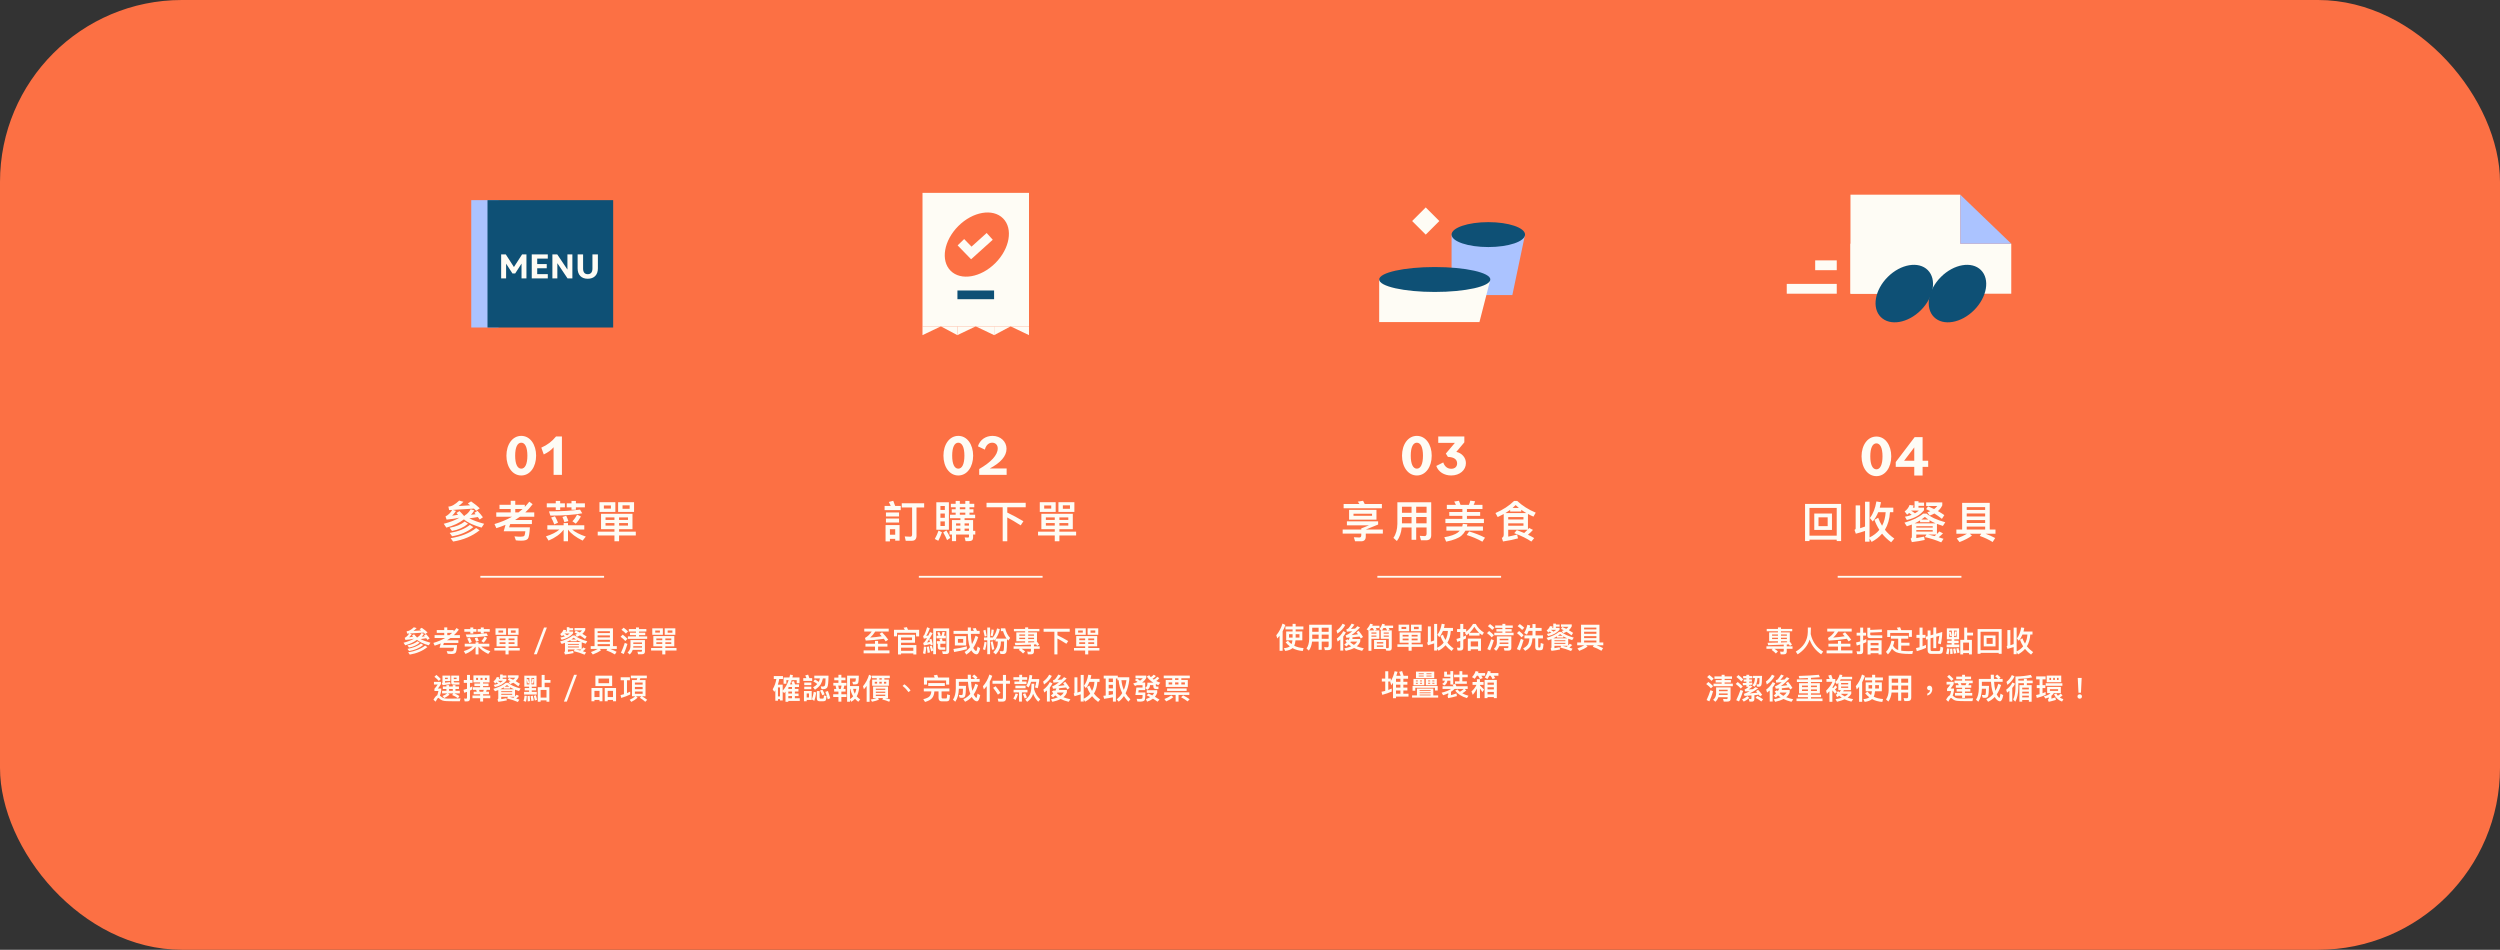 <svg xmlns="http://www.w3.org/2000/svg" width="1374" height="522" viewBox="0 0 1374 522" fill="none"><rect x="0" y="0" width="1374" height="522" fill="#333333" stroke="none"/><rect width="1374" height="522" rx="100" fill="#FC7044"></rect><path d="M474.998 345.504H488.438V347.104H481.03C480.198 348.416 479.286 349.52 478.262 350.416C480.422 350.256 482.534 350.016 484.614 349.696C484.23 349.248 483.846 348.816 483.43 348.368L484.79 347.504C486.262 349.056 487.382 350.4 488.166 351.552L486.79 352.528C486.47 352.048 486.134 351.568 485.766 351.088C482.534 351.568 479.222 351.904 475.83 352.064L475.382 350.624C476.822 349.824 478.054 348.656 479.078 347.104H474.998V345.504ZM475.654 353.792H480.902V352.24H482.598V353.792H487.734V355.376H482.598V357.456H488.854V359.088H474.646V357.456H480.902V355.376H475.654V353.792ZM505.162 346.144V349.76H503.466V347.776H493.034V349.744H491.338V346.144H497.306C497.082 345.728 496.858 345.328 496.602 344.976L498.426 344.688C498.634 345.12 498.842 345.6 499.05 346.144H505.162ZM502.89 348.896V353.232H495.21V354.544H503.626V359.68H501.962V359.12H495.21V359.696H493.546V348.896H502.89ZM495.21 357.68H501.962V355.968H495.21V357.68ZM495.21 351.808H501.242V350.336H495.21V351.808ZM507.774 355.36L509.07 355.536C509.006 357.008 508.83 358.32 508.558 359.456L507.246 359.04C507.534 357.968 507.71 356.736 507.774 355.36ZM510.542 355.28C510.766 356.272 510.974 357.36 511.15 358.544L509.822 358.848C509.71 357.6 509.566 356.496 509.39 355.536L510.542 355.28ZM511.902 351.072C512.19 352.016 512.446 353.104 512.67 354.336L511.454 354.64L511.326 353.952C510.078 354.336 508.894 354.592 507.774 354.72L507.374 353.344C507.646 353.248 507.87 353.104 508.062 352.912C508.446 352.48 508.926 351.744 509.502 350.704C508.926 350.8 508.334 350.896 507.726 350.992L507.326 349.536C507.582 349.424 507.806 349.232 507.998 348.944C508.574 347.664 509.086 346.256 509.534 344.736L511.054 345.344C510.398 347.04 509.726 348.416 509.054 349.488L510.238 349.296C510.526 348.704 510.83 348.08 511.15 347.408L512.59 347.952C511.342 350.336 510.318 352.064 509.486 353.136C510.014 353.04 510.542 352.928 511.07 352.8C510.958 352.32 510.846 351.872 510.718 351.456L511.902 351.072ZM512.062 354.832C512.382 355.616 512.654 356.448 512.894 357.328V345.376H521.662V357.792C521.662 358.88 521.166 359.424 520.19 359.424H518.174L517.758 357.952L519.71 358C519.982 358 520.126 357.808 520.126 357.44V346.848H514.414V359.536H512.894V357.504L511.758 358.032C511.534 356.96 511.278 356.016 511.006 355.2L512.062 354.832ZM516.782 357.104C515.854 357.104 515.406 356.64 515.406 355.728V353.792H514.878V352.384H516.734C516.606 351.952 516.446 351.552 516.286 351.184L517.694 350.96C517.822 351.376 517.934 351.856 518.062 352.384H519.678V353.792H516.814V355.504C516.814 355.664 516.942 355.76 517.198 355.76H519.518V357.104H516.782ZM516.238 347.328C516.526 347.872 516.782 348.448 517.006 349.072L516.254 349.408H517.502C517.71 348.704 517.87 348 517.966 347.264L519.31 347.456C519.182 348.16 518.99 348.8 518.734 349.408H519.822V350.816H514.718V349.408H515.822C515.598 348.768 515.342 348.208 515.07 347.728L516.238 347.328ZM524.802 349.616H531.01V354.752H524.802V349.616ZM529.362 353.248V351.152H526.466V353.248H529.362ZM531.378 355.216V356.816C529.202 357.424 526.882 357.936 524.402 358.352L524.002 356.688C526.498 356.4 528.962 355.904 531.378 355.216ZM536.706 359.616C535.842 359.6 535.042 359.088 534.274 358.064C534.114 357.856 533.97 357.648 533.842 357.424C533.01 358.384 532.082 359.152 531.09 359.76L530.162 358.32C531.25 357.68 532.21 356.832 533.058 355.76C532.834 355.2 532.658 354.592 532.514 353.936C532.146 352.352 531.938 350.496 531.906 348.368H524.066V346.736H531.906V344.864H533.586V346.736H535.314C535.09 346.272 534.834 345.84 534.562 345.44L536.242 345.168C536.482 345.632 536.722 346.16 536.946 346.736H538.418V348.368H533.602C533.634 350.128 533.762 351.696 534.002 353.04C534.066 353.392 534.13 353.712 534.21 354.032C534.978 352.688 535.618 351.136 536.146 349.36L537.618 350.144C536.882 352.496 535.97 354.464 534.898 356.064C534.994 356.256 535.09 356.432 535.186 356.608C535.666 357.376 536.114 357.776 536.514 357.776C536.802 357.776 537.042 356.96 537.25 355.328L538.674 356.272C538.226 358.496 537.57 359.616 536.706 359.616ZM540.79 350.368H542.598V344.896H544.15V350.368H545.67C546.79 348.992 547.558 347.328 547.974 345.376L549.494 345.792C549.078 347.776 548.326 349.504 547.27 350.96H553.222C552.39 349.808 551.75 348.448 551.27 346.864H550.102V345.344H552.47C552.982 347.552 553.894 349.312 555.174 350.624L554.134 352.064C553.878 351.808 553.654 351.536 553.446 351.264C553.446 354.752 553.366 356.912 553.222 357.744C553.094 358.896 552.438 359.472 551.286 359.472C550.998 359.472 550.502 359.44 549.83 359.376L549.414 357.856C550.022 357.904 550.534 357.936 550.982 357.936C551.382 357.936 551.622 357.6 551.686 356.944C551.782 356.528 551.83 355.072 551.862 352.56H550.07V352.896C550.07 355.456 549.142 357.712 547.286 359.664L545.894 358.464C547.558 356.848 548.406 354.992 548.406 352.896V352.56H547.126V351.152C546.886 351.472 546.646 351.76 546.406 352.032L545.83 351.28V351.888H544.15V359.552H542.598V351.888H540.79V350.368ZM544.95 345.984L546.182 346.144C546.102 347.472 545.878 348.656 545.526 349.696L544.438 349.344C544.71 348.384 544.886 347.264 544.95 345.984ZM541.638 346.128C541.878 347.12 542.086 348.256 542.278 349.536L541.19 349.824C540.982 348.672 540.726 347.584 540.438 346.528L541.638 346.128ZM541.11 352.72L542.278 353.056C542.054 354.656 541.782 356.064 541.43 357.28L540.214 356.848C540.566 355.76 540.854 354.384 541.11 352.72ZM545.542 352.464C545.894 353.728 546.198 355.184 546.486 356.816L545.238 357.136C545.03 355.632 544.774 354.192 544.47 352.816L545.542 352.464ZM558.57 347.584H563.418V346.96H557.242V345.68H563.418V344.816H565.082V345.68H571.258V346.96H565.082V347.584H569.93V352.432H569.706C570.314 353.104 570.778 353.712 571.114 354.24L570.01 354.992C569.834 354.72 569.642 354.448 569.434 354.16L568.25 354.208V355.216H571.418V356.576H568.25V358.16C568.25 359.12 567.706 359.616 566.634 359.616H564.906L564.57 358.112C565.114 358.176 565.626 358.208 566.106 358.208C566.426 358.208 566.602 358.048 566.602 357.76V356.576H561.466C562.218 357.056 562.858 357.536 563.402 358.016L562.266 359.168C561.722 358.544 560.938 357.888 559.93 357.184L560.554 356.576H557.082V355.216H566.602V354.288C563.834 354.4 560.97 354.496 558.026 354.592L557.706 353.28C559.642 353.248 561.546 353.2 563.418 353.152V352.432H558.57V347.584ZM568.49 352.976L568.25 352.688L568.666 352.432H565.082V353.104L568.49 352.976ZM568.314 351.216V350.512H565.082V351.216H568.314ZM563.418 351.216V350.512H560.186V351.216H563.418ZM560.186 349.408H563.418V348.704H560.186V349.408ZM565.082 348.704V349.408H568.314V348.704H565.082ZM573.566 345.552H587.918V347.184H581.166V349.136C583.118 350.064 585.086 351.136 587.086 352.32L586.078 353.824C584.11 352.576 582.478 351.6 581.166 350.928V359.664H579.486V347.184H573.566V345.552ZM590.914 345.328H596.738V348.896H590.914V345.328ZM595.106 347.696V346.528H592.53V347.696H595.106ZM597.746 345.328H603.586V348.896H597.746V345.328ZM601.97 347.76V346.496H599.362V347.76H601.97ZM591.49 349.6H603.01V355.232H598.098V356.128H604.226V357.536H598.098V359.648H596.402V357.536H590.274V356.128H596.402V355.232H591.49V349.6ZM601.362 353.92V352.992H598.098V353.92H601.362ZM596.402 353.92V352.992H593.138V353.92H596.402ZM593.138 351.84H596.402V350.912H593.138V351.84ZM598.098 350.912V351.84H601.362V350.912H598.098ZM425.274 371.568H430.314V373.168H428.282C428.09 374.272 427.834 375.312 427.498 376.304H430.17V379.584C431.594 378.016 432.682 376.08 433.45 373.792H432.186V375.792H430.65V372.352H433.882C434.01 371.84 434.122 371.312 434.234 370.768L435.786 371.056C435.69 371.504 435.594 371.936 435.498 372.352H439.402V375.472H437.866V373.792H435.098C434.826 374.624 434.522 375.408 434.202 376.144H435.482C435.322 375.648 435.146 375.168 434.954 374.72L436.378 374.352C436.634 375.008 436.826 375.6 436.97 376.144H439.13V377.584H436.858V378.64H438.826V380.048H436.858V381.152H438.89V382.56H436.858V383.76H439.546V385.232H433.258V385.696H431.706V380.144C431.45 380.416 431.21 380.688 430.954 380.944L430.17 379.984V384.976H428.698V384.24H427.562V385.136H426.122V379.36C425.93 379.664 425.738 379.968 425.546 380.256L424.666 378.848C425.658 377.152 426.346 375.264 426.698 373.168H425.274V371.568ZM433.258 383.76H435.29V382.56H433.258V383.76ZM435.29 381.152V380.048H433.258V381.152H435.29ZM435.29 378.64V377.584H433.482C433.402 377.712 433.322 377.856 433.258 377.984V378.64H435.29ZM427.562 382.736H428.698V377.808H427.562V382.736ZM450.638 372.832H447.534V371.36H455.342C455.31 374.896 455.102 377.024 454.686 377.728C454.254 378.416 453.518 378.768 452.494 378.768C452.206 378.768 451.87 378.736 451.486 378.688L451.086 377.248L452.142 377.328C452.814 377.312 453.23 377.072 453.422 376.592C453.582 376.112 453.694 374.864 453.726 372.832H452.27C451.998 374.048 451.598 375.12 451.07 376.08C450.35 377.184 449.294 378.176 447.902 379.072L446.878 377.728C447.838 377.2 448.622 376.608 449.198 375.936C448.558 375.424 447.838 374.944 447.022 374.512L447.902 373.424C448.67 373.84 449.358 374.304 449.966 374.784C450.254 374.208 450.478 373.552 450.638 372.832ZM447.23 380.24L448.606 380.544C448.35 382.336 447.998 383.888 447.534 385.2L446.206 384.352C446.686 383.072 447.038 381.696 447.23 380.24ZM451.998 379.088C452.478 379.856 452.878 380.672 453.23 381.568L451.934 382.144C451.55 381.152 451.134 380.272 450.686 379.52L451.998 379.088ZM455.038 379.776C455.502 381.008 455.918 382.32 456.302 383.728L454.926 384.352C454.542 382.8 454.094 381.424 453.614 380.24L455.038 379.776ZM452.526 385.408H450.382C449.422 385.408 448.942 384.88 448.942 383.856V379.824H450.462V383.52C450.462 383.792 450.59 383.936 450.846 383.936H452.254C452.414 383.936 452.542 383.856 452.638 383.696C452.734 383.52 452.798 383.008 452.83 382.16L454.254 382.608C454.158 383.968 453.966 384.784 453.71 385.04C453.438 385.28 453.038 385.408 452.526 385.408ZM444.158 370.768C444.446 371.488 444.67 372.144 444.83 372.72H446.366V374.224H441.47V372.72H443.23C443.038 372.208 442.814 371.696 442.574 371.216L444.158 370.768ZM442.014 375.136H445.902V376.544H442.014V375.136ZM442.014 377.376H445.902V378.784H442.014V377.376ZM446.11 379.776V384.688H443.358V385.424H441.854V379.776H446.11ZM443.358 383.312H444.622V381.12H443.358V383.312ZM460.802 370.864H462.418V372.4H464.674V373.872H462.418V375.312H465.218V376.816H464.034C463.922 377.44 463.778 378.048 463.618 378.624H464.722V380.096H462.418V381.552H465.234V383.056H462.418V385.648H460.802V383.056H457.922V381.552H460.802V380.096H458.45V378.624H459.618C459.49 377.984 459.362 377.392 459.234 376.816H458.002V375.312H460.802V373.872H458.514V372.4H460.802V370.864ZM462.098 378.624C462.274 378.048 462.418 377.44 462.514 376.816H460.706C460.834 377.376 460.946 377.984 461.074 378.624H462.098ZM467.154 378.592V384.208C467.826 383.792 468.418 383.296 468.914 382.688C468.098 381.424 467.586 380.064 467.394 378.592H467.154ZM468.882 378.592C469.026 379.568 469.33 380.464 469.81 381.28C470.194 380.48 470.466 379.584 470.658 378.592H468.882ZM467.154 384.48V385.664H465.57V371.36H472.002C472.002 373.28 471.89 374.576 471.698 375.216C471.506 375.824 470.914 376.144 469.922 376.144H468.866L468.418 374.704C468.61 374.704 468.866 374.72 469.17 374.72C469.49 374.72 469.714 374.704 469.874 374.672C470.018 374.624 470.13 374.528 470.226 374.368C470.29 374.16 470.354 373.664 470.386 372.864H467.154V377.072H472.146V378.512C471.922 380.144 471.49 381.552 470.85 382.72C471.394 383.344 472.034 383.904 472.786 384.416L471.682 385.696C471.01 385.152 470.434 384.608 469.922 384.032C469.314 384.704 468.626 385.264 467.842 385.712L467.154 384.48ZM477.638 370.832L479.078 371.52C478.774 372.512 478.39 373.456 477.942 374.352V385.696H476.31V377.008C475.83 377.648 475.334 378.256 474.806 378.832L474.294 377.168C475.798 375.376 476.918 373.264 477.638 370.832ZM479.27 371.344H489.03V372.752H486.054V373.52H488.518V376.864H479.334V373.52H481.862V372.752H479.27V371.344ZM484.614 373.52V372.752H483.302V373.52H484.614ZM487.078 375.696V374.72H485.83V375.696H487.078ZM484.614 375.696V374.72H483.286V375.696H484.614ZM482.07 375.696V374.72H480.758V375.696H482.07ZM479.846 377.36H488.054V383.664H486.566C487.494 383.872 488.374 384.128 489.238 384.432L488.726 385.696C487.494 385.152 486.214 384.736 484.902 384.448L485.302 383.664H482.55L483.11 384.432C482.214 384.944 480.934 385.36 479.254 385.68L478.55 384.464C479.862 384.24 480.918 383.984 481.734 383.664H479.846V377.36ZM486.55 382.48V381.792H481.35V382.48H486.55ZM481.35 380.8H486.55V380.144H481.35V380.8ZM481.35 379.168H486.55V378.48H481.35V379.168ZM497.034 376.08C497.738 376.56 498.378 377.12 498.986 377.744C499.498 378.272 499.994 378.848 500.442 379.472L499.322 380.4C498.89 379.792 498.426 379.216 497.914 378.672C497.338 378.064 496.73 377.504 496.058 376.976L497.034 376.08ZM521.662 372.384V376.24H519.982V374H509.486V376.24H507.806V372.384H513.71C513.55 371.936 513.374 371.536 513.182 371.168L515.086 370.848C515.262 371.312 515.438 371.824 515.598 372.384H521.662ZM510.158 375.408H519.278V377.008H510.158V375.408ZM507.726 378.368H521.79V379.984H517.486V383.152C517.486 383.632 517.678 383.872 518.062 383.872H520.03C520.19 383.872 520.302 383.76 520.382 383.552C520.446 383.344 520.51 382.688 520.542 381.6L522.126 382.096C522.014 383.728 521.822 384.704 521.534 385.008C521.278 385.296 520.878 385.456 520.35 385.456H517.55C516.398 385.456 515.822 384.8 515.822 383.488V379.984H513.534C513.454 381.552 513.006 382.816 512.206 383.76C511.422 384.624 510.158 385.312 508.398 385.792L507.438 384.288C509.15 383.856 510.302 383.328 510.894 382.688C511.486 381.984 511.806 381.088 511.87 379.984H507.726V378.368ZM535.394 370.72C536.114 371.264 536.722 371.824 537.234 372.384L536.498 373.136H538.402V374.72H533.698C533.826 376.576 534.018 378.016 534.274 379.008C534.322 379.232 534.386 379.44 534.45 379.664C535.09 378.544 535.618 377.248 536.034 375.808L537.554 376.464C536.93 378.496 536.13 380.224 535.154 381.648C535.298 381.968 535.458 382.256 535.618 382.496C536.066 383.184 536.418 383.536 536.658 383.536C536.818 383.536 537.01 382.768 537.218 381.232L538.722 382.048C538.306 384.304 537.714 385.44 536.914 385.44C536.21 385.44 535.474 384.96 534.69 384.016C534.466 383.728 534.242 383.408 534.05 383.056C532.994 384.208 531.778 385.088 530.402 385.696L529.442 384.288C530.946 383.616 532.226 382.64 533.282 381.36C533.058 380.8 532.866 380.192 532.69 379.536C532.338 378.256 532.114 376.64 531.986 374.72H526.994V376.944H530.914C530.866 379.92 530.706 381.776 530.434 382.512C530.178 383.184 529.618 383.52 528.754 383.536C528.37 383.536 527.938 383.504 527.458 383.456L526.946 381.936C527.586 381.984 528.114 382.016 528.562 382.016C528.818 382 528.994 381.84 529.074 381.52C529.17 381.152 529.218 380.144 529.25 378.512H526.994C526.914 381.488 526.258 383.872 525.026 385.68L523.762 384.544C524.754 383.088 525.266 381.056 525.314 378.464V373.136H531.906C531.874 372.4 531.874 371.616 531.874 370.816H533.57C533.57 371.632 533.586 372.4 533.618 373.136H535.874C535.474 372.688 534.962 372.208 534.338 371.728L535.394 370.72ZM543.782 370.72L545.35 371.456C544.998 372.544 544.534 373.6 543.974 374.608V385.696H542.31V377.12C541.83 377.728 541.302 378.336 540.742 378.912L540.198 377.184C541.814 375.36 543.014 373.2 543.782 370.72ZM545.478 374.144H551.206V370.928H552.886V374.144H555.062V375.776H552.886V383.792C552.886 384.992 552.294 385.6 551.126 385.6H548.726L548.342 383.968C549.11 384.032 549.846 384.08 550.55 384.08C550.982 384.08 551.206 383.84 551.206 383.376V375.776H545.478V374.144ZM547.19 377.168C548.342 378.544 549.238 379.76 549.878 380.784L548.454 381.776C547.798 380.656 546.918 379.392 545.814 378.016L547.19 377.168ZM556.97 372.176H560.186V370.864H561.754V372.176H564.522V373.616H561.754V374.56H564.154V375.952H557.53V374.56H560.186V373.616H556.97V372.176ZM558.058 376.848H563.658V378.288H558.058V376.848ZM557.082 379.12H564.698V380.56H561.642V385.6H560.074V380.56H557.082V379.12ZM558.154 381.168L559.466 381.44C559.146 382.688 558.714 383.776 558.138 384.704L556.906 383.92C557.498 383.056 557.914 382.128 558.154 381.168ZM563.482 381.024C563.834 381.728 564.154 382.496 564.442 383.312L563.162 383.904C562.858 382.976 562.538 382.16 562.186 381.456L563.482 381.024ZM565.818 370.928L567.338 371.184C567.242 371.92 567.146 372.592 567.018 373.216H571.146V374.224C570.938 375.568 570.682 376.896 570.362 378.24L568.826 377.808C569.114 376.928 569.354 375.888 569.546 374.704H566.682C566.314 376.016 565.85 377.072 565.306 377.84L564.042 376.928C564.954 375.488 565.546 373.488 565.818 370.928ZM566.938 375.776H568.442C568.442 376.832 568.394 377.808 568.298 378.704C568.954 381.072 570.09 382.96 571.722 384.384L570.618 385.664C569.418 384.448 568.474 383.008 567.802 381.344C567.29 383.104 566.202 384.56 564.522 385.744L563.514 384.528C564.986 383.472 565.946 382.208 566.394 380.704C566.746 379.44 566.922 377.792 566.938 375.776ZM585.47 374.704C586.526 375.984 587.326 377.12 587.87 378.08L586.622 378.944C586.414 378.592 586.19 378.224 585.966 377.84C584.75 378.016 583.342 378.176 581.726 378.304L582.238 378.512C582.126 378.752 582.03 378.976 581.934 379.184H586.366V380.528C586.014 381.536 585.374 382.416 584.43 383.184C585.582 383.648 586.862 384.032 588.302 384.32L587.358 385.712C585.678 385.312 584.206 384.8 582.942 384.16C581.726 384.8 580.206 385.328 578.382 385.728L577.63 384.352C579.086 384.064 580.334 383.696 581.374 383.248C580.862 382.912 580.382 382.56 579.966 382.176C579.582 382.592 579.166 382.96 578.75 383.296L577.55 382.272C578.046 381.904 578.494 381.504 578.894 381.072C578.606 380.736 578.334 380.4 578.11 380.048L579.406 379.312C579.534 379.504 579.662 379.696 579.822 379.888C580.142 379.408 580.414 378.896 580.654 378.384L578.734 378.512L578.286 377.216C579.39 376.848 580.622 376.08 581.998 374.912C581.134 374.992 580.11 375.072 578.942 375.168L578.734 373.84C579.214 373.808 579.63 373.584 579.982 373.184C580.382 372.72 580.942 371.904 581.646 370.736L583.134 371.312C582.526 372.176 581.886 372.976 581.214 373.696C582.046 373.616 582.814 373.536 583.55 373.456C583.966 373.04 584.366 372.608 584.782 372.16L586.238 372.88C584.494 374.704 582.91 376.112 581.486 377.088C582.83 376.928 584.046 376.768 585.102 376.592C584.846 376.224 584.558 375.856 584.27 375.472L585.47 374.704ZM582.878 382.448C583.678 381.904 584.27 381.296 584.67 380.608H581.15L580.878 381.024C581.454 381.536 582.126 382.016 582.878 382.448ZM576.622 370.784L578.094 371.488C577.262 373.216 575.838 374.8 573.806 376.208L573.294 374.592C574.798 373.504 575.902 372.24 576.622 370.784ZM576.99 374.88L578.446 375.568C578.062 376.368 577.582 377.12 576.99 377.84V385.568H575.39V379.472C574.926 379.856 574.446 380.24 573.934 380.608L573.438 379.024C575.022 377.84 576.206 376.464 576.99 374.88ZM590.578 382.64L590.098 381.232C590.37 381.12 590.514 380.944 590.514 380.72V372.272H592.146V380.64C592.754 380.448 593.362 380.24 593.954 380.016V370.928H595.602V384.016C597.074 383.296 598.274 382.368 599.202 381.232C598.466 380.08 597.858 378.864 597.41 377.552L598.77 376.784C599.154 377.84 599.618 378.816 600.194 379.728C600.962 378.32 601.394 376.656 601.506 374.752H598.786C598.242 376.096 597.57 377.232 596.77 378.16L595.73 376.88C596.914 375.376 597.698 373.344 598.114 370.816L599.794 371.104C599.666 371.808 599.506 372.48 599.346 373.104H604.306V374.752H603.09C602.946 377.264 602.322 379.408 601.234 381.2C602.178 382.4 603.33 383.472 604.674 384.416L603.522 385.776C602.226 384.832 601.122 383.776 600.194 382.624C599.17 383.824 597.89 384.832 596.37 385.648L595.602 384.4V385.552H593.954V381.616C592.866 382 591.746 382.336 590.578 382.64ZM606.598 371.344H614.342V372.24H620.646V373.76C620.31 376.576 619.622 379.008 618.598 381.04C619.318 382.24 620.214 383.344 621.27 384.336L620.15 385.648C619.206 384.672 618.39 383.648 617.702 382.56C616.902 383.76 615.958 384.784 614.87 385.648L613.734 384.336C614.95 383.392 615.974 382.256 616.774 380.928C615.686 378.752 615.03 376.4 614.806 373.84H614.166V372.912H613.302V385.616H611.67V383.232C610.134 383.552 608.502 383.824 606.806 384.064L606.39 382.416L607.702 382.272V372.912H606.598V371.344ZM616.342 373.84C616.502 375.792 616.95 377.584 617.654 379.216C618.342 377.632 618.822 375.84 619.078 373.84H616.342ZM609.334 382.032C610.118 381.888 610.902 381.728 611.67 381.568V379.856H609.334V382.032ZM609.334 378.352H611.67V376.384H609.334V378.352ZM609.334 374.88H611.67V372.912H609.334V374.88ZM624.906 372.944C625.562 373.36 626.106 373.728 626.554 374.08C627.178 373.664 627.69 373.232 628.09 372.768H624.074V371.328H629.994V372.528C629.498 373.52 628.73 374.4 627.674 375.136H629.386V379.28H625.818L625.61 380.592H629.482C629.482 382.544 629.386 383.856 629.226 384.528C629.034 385.184 628.234 385.552 626.81 385.616C626.25 385.616 625.69 385.584 625.114 385.552L624.714 384.08C625.29 384.112 625.866 384.144 626.458 384.144C627.242 384.144 627.69 384 627.818 383.744C627.914 383.456 627.978 382.88 627.978 381.984H624.01L624.554 377.872H627.93V376.576H624.922C624.538 376.704 624.17 376.848 623.786 376.976L622.778 375.664C623.354 375.504 623.882 375.328 624.362 375.152V375.136H624.394C624.682 375.024 624.97 374.912 625.226 374.8C624.778 374.448 624.266 374.08 623.69 373.712L624.906 372.944ZM634.09 370.816L635.258 371.552C634.874 371.984 634.506 372.336 634.122 372.608C633.93 372.736 633.69 372.88 633.434 373.04C633.642 373.2 633.866 373.344 634.09 373.504C634.378 373.344 634.666 373.184 634.954 372.992C635.322 372.704 635.674 372.368 635.994 371.968L637.162 372.688C636.762 373.184 636.362 373.6 635.946 373.92C635.786 374.032 635.626 374.144 635.434 374.272C636.122 374.624 636.874 374.928 637.706 375.216L636.586 376.544C636.106 376.352 635.674 376.144 635.258 375.952V376.928C635.258 377.216 635.45 377.36 635.866 377.36H636.666V378.704H635.434C634.378 378.704 633.866 378.224 633.866 377.264V376.56H632.042C632.042 377.072 631.93 377.52 631.722 377.936C631.498 378.352 631.098 378.752 630.538 379.12L629.402 378.112C629.914 377.696 630.266 377.296 630.426 376.944C630.554 376.576 630.634 376 630.634 375.2H633.898C632.298 374.224 631.098 373.104 630.298 371.824L631.61 371.072C631.834 371.44 632.106 371.792 632.426 372.128C632.666 372 632.906 371.856 633.13 371.712C633.466 371.456 633.786 371.168 634.09 370.816ZM630.234 379.328H636.01V380.72C635.722 381.552 635.306 382.304 634.746 382.96C635.674 383.472 636.522 383.984 637.274 384.496L636.122 385.664C635.434 385.12 634.618 384.576 633.658 384C632.762 384.672 631.69 385.232 630.426 385.648L629.802 384.192C630.698 383.904 631.482 383.552 632.154 383.136C631.546 382.8 630.89 382.464 630.202 382.128L631.21 381.168C631.946 381.504 632.634 381.84 633.306 382.192C633.722 381.776 634.058 381.312 634.33 380.8H630.234V379.328ZM639.582 371.328H653.918V372.768H649.262V373.696H652.814V377.536H640.686V373.696H644.238V372.768H639.582V371.328ZM647.678 373.696V372.768H645.822V373.696H647.678ZM651.214 376.192V375.04H649.262V376.192H651.214ZM647.678 376.192V375.04H645.822V376.192H647.678ZM644.238 376.192V375.04H642.286V376.192H644.238ZM641.438 378.368H652.174V379.744H641.438V378.368ZM639.838 380.496H653.662V381.92H647.726V385.6H646.126V381.92H639.838V380.496ZM650.222 382.16C651.662 382.88 652.862 383.6 653.838 384.32L652.67 385.488C651.838 384.784 650.67 384.016 649.134 383.2L650.222 382.16ZM643.758 382.192L644.846 383.152C643.79 384.048 642.494 384.832 640.958 385.488L639.95 384.176C641.47 383.6 642.734 382.944 643.758 382.192Z" fill="#FEFCF5"></path><path d="M526.678 261.32C521.814 261.32 518.518 256.584 518.518 250.44C518.518 244.296 521.814 239.56 526.678 239.56C531.542 239.56 534.838 244.296 534.838 250.44C534.838 256.584 531.542 261.32 526.678 261.32ZM526.678 257.576C528.758 257.576 530.038 255.08 530.038 250.44C530.038 245.8 528.758 243.304 526.678 243.304C524.566 243.304 523.318 245.832 523.318 250.44C523.318 255.048 524.566 257.576 526.678 257.576ZM538.176 261V257.768C544.672 253.992 548.352 250.152 548.352 246.44C548.352 244.584 547.136 243.304 545.312 243.304C543.392 243.304 541.888 244.68 541.28 247.112L537.472 245.288C538.56 241.768 541.632 239.56 545.504 239.56C549.92 239.56 553.184 242.696 553.184 246.632C553.184 250.728 549.92 254.312 543.968 257.48H553.248V261H538.176ZM495.604 276.592H507.916V278.92H503.716V294.304C503.716 296.224 502.876 297.208 501.244 297.208H497.788L497.236 294.832C498.316 294.928 499.372 294.976 500.38 294.976C500.98 294.976 501.292 294.544 501.292 293.704V278.92H495.604V276.592ZM489.1 296.152V297.568H486.7V288.568H494.404V297.136H492.004V296.152H489.1ZM492.004 293.872V290.848H489.1V293.872H492.004ZM486.172 278.056H489.556C489.244 277.312 488.884 276.592 488.5 275.872L490.924 275.224C491.356 276.256 491.716 277.192 491.98 278.056H495.052V280.36H486.172V278.056ZM486.916 281.656H494.116V283.84H486.916V281.656ZM486.916 284.992H494.116V287.2H486.916V284.992ZM514.604 276.04H521.516V291.136H514.604V276.04ZM519.284 289.072V286.552H516.86V289.072H519.284ZM516.86 284.584H519.284V282.232H516.86V284.584ZM516.86 280.264H519.284V278.104H516.86V280.264ZM520.124 291.544C521.06 293.08 521.78 294.448 522.308 295.624L520.508 296.848C519.98 295.576 519.284 294.16 518.396 292.624L520.124 291.544ZM515.828 291.616L517.7 292.528C517.172 294.112 516.5 295.672 515.684 297.208L513.764 296.224C514.628 294.664 515.324 293.128 515.828 291.616ZM525.236 275.32H527.516V276.88H530.54V275.32H532.844V276.88H535.46V278.8H532.844V279.904H535.004V281.752H532.844V282.88H535.94V284.8H530.132V285.832H534.812V291.76H536.012V293.776H534.812V295.504C534.812 296.752 534.068 297.4 532.58 297.4H530.684L530.18 295.36L531.932 295.456C532.34 295.456 532.556 295.312 532.556 295.024V293.776H525.452V297.424H523.196V293.776H521.876V291.76H523.196V285.832H527.828V284.8H522.116V282.88H525.236V281.752H523.076V279.904H525.236V278.8H522.596V276.88H525.236V275.32ZM525.452 291.76H527.828V290.512H525.452V291.76ZM530.132 291.76H532.556V290.512H530.132V291.76ZM527.516 282.88H530.54V281.752H527.516V282.88ZM527.516 279.904H530.54V278.8H527.516V279.904ZM532.556 288.88V287.656H530.132V288.88H532.556ZM527.828 287.656H525.452V288.88H527.828V287.656ZM542.196 276.328H563.724V278.776H553.596V281.704C556.524 283.096 559.476 284.704 562.476 286.48L560.964 288.736C558.012 286.864 555.564 285.4 553.596 284.392V297.496H551.076V278.776H542.196V276.328ZM571.468 275.992H580.204V281.344H571.468V275.992ZM577.756 279.544V277.792H573.892V279.544H577.756ZM581.716 275.992H590.476V281.344H581.716V275.992ZM588.052 279.64V277.744H584.14V279.64H588.052ZM572.332 282.4H589.612V290.848H582.244V292.192H591.436V294.304H582.244V297.472H579.7V294.304H570.508V292.192H579.7V290.848H572.332V282.4ZM587.14 288.88V287.488H582.244V288.88H587.14ZM579.7 288.88V287.488H574.804V288.88H579.7ZM574.804 285.76H579.7V284.368H574.804V285.76ZM582.244 284.368V285.76H587.14V284.368H582.244Z" fill="#FEFCF5"></path><path d="M565.529 184.192L565.529 179.365L555.42 179.365L565.529 184.192Z" fill="#FEFCF5"></path><path d="M546.375 184.192L546.375 179.365L536.266 179.365L546.375 184.192Z" fill="#FEFCF5"></path><path d="M546.375 184.192L546.375 179.365L555.419 179.365L546.375 184.192Z" fill="#FEFCF5"></path><path d="M507 184.192L507 179.365L517.109 179.365L507 184.192Z" fill="#FEFCF5"></path><path d="M526.152 184.192L526.152 179.365L536.261 179.365L526.152 184.192Z" fill="#FEFCF5"></path><path d="M526.152 184.192L526.152 179.365L517.108 179.365L526.152 184.192Z" fill="#FEFCF5"></path><rect x="565.536" y="179.364" width="58.523" height="73.364" transform="rotate(-180 565.536 179.364)" fill="#FEFCF5"></rect><rect x="526.205" y="159.649" width="20.147" height="4.797" fill="#0E5075"></rect><ellipse cx="536.868" cy="134.415" rx="14.391" ry="20.366" transform="rotate(45 536.868 134.415)" fill="#FC7044"></ellipse><path d="M528.113 133.126L533.834 139.024L543.943 129.909" stroke="#FEFCF5" stroke-width="5"></path><path d="M972.32 347.584H977.168V346.96H970.992V345.68H977.168V344.816H978.832V345.68H985.008V346.96H978.832V347.584H983.68V352.432H983.456C984.064 353.104 984.528 353.712 984.864 354.24L983.76 354.992C983.584 354.72 983.392 354.448 983.184 354.16L982 354.208V355.216H985.168V356.576H982V358.16C982 359.12 981.456 359.616 980.384 359.616H978.656L978.32 358.112C978.864 358.176 979.376 358.208 979.856 358.208C980.176 358.208 980.352 358.048 980.352 357.76V356.576H975.216C975.968 357.056 976.608 357.536 977.152 358.016L976.016 359.168C975.472 358.544 974.688 357.888 973.68 357.184L974.304 356.576H970.832V355.216H980.352V354.288C977.584 354.4 974.72 354.496 971.776 354.592L971.456 353.28C973.392 353.248 975.296 353.2 977.168 353.152V352.432H972.32V347.584ZM982.24 352.976L982 352.688L982.416 352.432H978.832V353.104L982.24 352.976ZM982.064 351.216V350.512H978.832V351.216H982.064ZM977.168 351.216V350.512H973.936V351.216H977.168ZM973.936 349.408H977.168V348.704H973.936V349.408ZM978.832 348.704V349.408H982.064V348.704H978.832ZM995.284 344.88C995.284 346.288 995.236 347.488 995.172 348.48C996.1 352.688 998.388 355.904 1002.02 358.128L1000.9 359.6C997.908 357.584 995.796 354.896 994.564 351.52C993.508 354.784 991.316 357.488 987.988 359.632L986.964 358.128C991.252 355.568 993.444 351.984 993.572 347.392C993.572 346.32 993.588 345.488 993.588 344.88H995.284ZM1004.25 345.504H1017.69V347.104H1010.28C1009.45 348.416 1008.54 349.52 1007.51 350.416C1009.67 350.256 1011.78 350.016 1013.86 349.696C1013.48 349.248 1013.1 348.816 1012.68 348.368L1014.04 347.504C1015.51 349.056 1016.63 350.4 1017.42 351.552L1016.04 352.528C1015.72 352.048 1015.38 351.568 1015.02 351.088C1011.78 351.568 1008.47 351.904 1005.08 352.064L1004.63 350.624C1006.07 349.824 1007.3 348.656 1008.33 347.104H1004.25V345.504ZM1004.9 353.792H1010.15V352.24H1011.85V353.792H1016.98V355.376H1011.85V357.456H1018.1V359.088H1003.9V357.456H1010.15V355.376H1004.9V353.792ZM1034.12 351.888V359.68H1032.44V359.008H1028.08V359.68H1026.43V351.888H1034.12ZM1028.08 357.536H1032.44V356.16H1028.08V357.536ZM1028.08 354.688H1032.44V353.344H1028.08V354.688ZM1022.38 359.52H1020.72L1020.35 357.936C1020.86 358 1021.36 358.032 1021.8 358.032C1022.17 358.032 1022.36 357.84 1022.36 357.456V354.224C1021.74 354.432 1021.12 354.624 1020.49 354.8L1020.08 353.12C1020.84 352.96 1021.61 352.768 1022.36 352.544V349.344H1020.4V347.76H1022.36V344.928H1023.98V347.76H1025.58V349.344H1023.98V351.984C1024.57 351.76 1025.15 351.504 1025.71 351.232V352.928C1025.13 353.184 1024.56 353.424 1023.98 353.648V357.888C1023.98 358.976 1023.44 359.52 1022.38 359.52ZM1034.27 345.92V347.376L1027.88 347.68V348.608C1027.88 348.976 1028.06 349.168 1028.44 349.168H1034.49V350.688H1027.64C1026.75 350.688 1026.3 350.224 1026.3 349.296V344.992H1027.88V346.208L1034.27 345.92ZM1039.25 349.44H1048.78V351.008H1044.91V353.248H1049.46V354.816H1044.91V357.632C1046 357.792 1047.33 357.872 1048.9 357.888C1049.7 357.888 1050.51 357.84 1051.36 357.76L1051.02 359.408H1049.63C1046.21 359.408 1043.78 359.104 1042.3 358.496C1041.31 358.032 1040.48 357.344 1039.82 356.448C1039.22 357.712 1038.48 358.768 1037.6 359.632L1036.53 358.288C1038.02 356.752 1039.02 354.688 1039.54 352.096L1041.15 352.384C1040.96 353.296 1040.74 354.144 1040.45 354.944C1041.18 356.144 1042.11 356.912 1043.23 357.264H1043.25V351.008H1039.25V349.44ZM1050.77 346.32V350.032H1049.14V347.856H1038.86V350.112H1037.23V346.32H1043.2C1042.98 345.84 1042.75 345.392 1042.5 344.992L1044.29 344.704C1044.51 345.184 1044.72 345.728 1044.93 346.32H1050.77ZM1062.56 344.864H1064.15V348.304L1067.46 347.344C1067.43 349.488 1067.17 351.728 1066.66 354.08L1065.11 353.6C1065.41 352.432 1065.65 351.04 1065.84 349.44L1064.15 349.936V356.224H1062.56V350.384L1061.04 350.816V357.008C1061.04 357.552 1061.28 357.824 1061.8 357.824H1065.65C1065.88 357.824 1066.05 357.712 1066.18 357.488C1066.31 357.264 1066.4 356.576 1066.45 355.408L1068 355.904C1067.88 357.6 1067.65 358.592 1067.33 358.912C1067.01 359.216 1066.56 359.376 1065.96 359.376H1061.28C1060.04 359.376 1059.43 358.688 1059.43 357.344V351.28L1058.5 351.552V349.92L1059.43 349.648V346.496H1061.04V349.184L1062.56 348.752V344.864ZM1053.27 348.928H1054.98V344.928H1056.64V348.928H1058.24V350.56H1056.64V355.2C1057.27 354.976 1057.89 354.72 1058.5 354.432V356.096C1056.93 356.8 1055.27 357.408 1053.48 357.888L1053.04 356.192C1053.7 356.064 1054.34 355.92 1054.98 355.744V350.56H1053.27V348.928ZM1070.22 352.144H1072.63V351.376H1069.99V345.344H1076.71V351.376H1074.09V352.144H1076.47V353.456H1074.09V354.24H1076.82V355.712H1069.86V354.24H1072.63V353.456H1070.22V352.144ZM1070.1 356.32L1071.37 356.48C1071.3 357.664 1071.16 358.736 1070.92 359.664L1069.56 359.248C1069.85 358.384 1070.04 357.408 1070.1 356.32ZM1072.97 356.416C1073.08 357.12 1073.16 358.096 1073.21 359.312L1071.86 359.488C1071.85 358.24 1071.82 357.264 1071.77 356.576L1072.97 356.416ZM1076.36 356.112C1076.63 357.008 1076.84 357.824 1077 358.592L1075.82 359.024C1075.64 358.144 1075.43 357.28 1075.19 356.448L1076.36 356.112ZM1074.65 356.336C1074.86 357.136 1075.05 358.016 1075.21 358.976L1073.88 359.28C1073.77 358.256 1073.62 357.36 1073.46 356.576L1074.65 356.336ZM1075.38 350.128V346.592H1073.91V350.128H1075.38ZM1072.74 350.128V346.592H1071.32V347.424L1072.14 347.168C1072.34 347.824 1072.54 348.592 1072.7 349.456L1071.83 349.68C1071.69 348.944 1071.51 348.224 1071.32 347.552V350.128H1072.74ZM1074.39 347.008L1075.29 347.248C1075.21 348.112 1075.06 348.928 1074.86 349.712L1073.99 349.408C1074.18 348.656 1074.31 347.856 1074.39 347.008ZM1079.53 344.944H1081.16V347.728H1084.38V349.248H1081.16V351.68H1083.75V359.664H1082.18V358.912H1078.95V359.664H1077.38V351.68H1079.53V344.944ZM1078.95 357.408H1082.18V353.184H1078.95V357.408ZM1090.27 349.248H1096.75V355.248H1090.27V349.248ZM1095.18 353.856V350.64H1091.82V353.856H1095.18ZM1100.11 345.728V359.344H1098.49V358.832H1088.51V359.344H1086.89V345.728H1100.11ZM1088.51 357.36H1098.49V347.2H1088.51V357.36ZM1103.33 356.64L1102.85 355.232C1103.12 355.12 1103.26 354.944 1103.26 354.72V346.272H1104.9V354.64C1105.5 354.448 1106.11 354.24 1106.7 354.016V344.928H1108.35V358.016C1109.82 357.296 1111.02 356.368 1111.95 355.232C1111.22 354.08 1110.61 352.864 1110.16 351.552L1111.52 350.784C1111.9 351.84 1112.37 352.816 1112.94 353.728C1113.71 352.32 1114.14 350.656 1114.26 348.752H1111.54C1110.99 350.096 1110.32 351.232 1109.52 352.16L1108.48 350.88C1109.66 349.376 1110.45 347.344 1110.86 344.816L1112.54 345.104C1112.42 345.808 1112.26 346.48 1112.1 347.104H1117.06V348.752H1115.84C1115.7 351.264 1115.07 353.408 1113.98 355.2C1114.93 356.4 1116.08 357.472 1117.42 358.416L1116.27 359.776C1114.98 358.832 1113.87 357.776 1112.94 356.624C1111.92 357.824 1110.64 358.832 1109.12 359.648L1108.35 358.4V359.552H1106.7V355.616C1105.62 356 1104.5 356.336 1103.33 356.64ZM938.92 374.8C939.944 375.568 940.824 376.352 941.528 377.12L940.344 378.304C939.736 377.584 938.856 376.8 937.736 375.952L938.92 374.8ZM940.056 379.328L941.528 379.904C940.92 381.872 940.248 383.728 939.48 385.456L937.944 384.752C938.76 382.992 939.464 381.184 940.056 379.328ZM944.728 381.136V381.168C944.728 381.424 944.712 381.664 944.68 381.92H949.512V381.136H944.728ZM949.512 379.888V379.088H944.728V379.888H949.512ZM944.408 383.168C944.088 384.144 943.544 384.992 942.76 385.696L941.56 384.592C942.616 383.712 943.144 382.592 943.176 381.248V377.776H951.128V384.128C951.128 385.088 950.552 385.584 949.432 385.584H947.368L946.984 384.144C947.704 384.176 948.376 384.208 948.984 384.208C949.336 384.208 949.512 383.984 949.512 383.568V383.168H944.408ZM939.416 370.976C940.36 371.648 941.16 372.336 941.832 373.024L940.648 374.208C940.072 373.568 939.272 372.864 938.232 372.128L939.416 370.976ZM942.264 371.744H946.216V370.864H947.848V371.744H951.912V373.088H947.848V373.76H951.304V375.072H947.848V375.76H952.36V377.136H941.752V375.76H946.216V375.072H942.92V373.76H946.216V373.088H942.264V371.744ZM955.436 371.008C956.492 371.808 957.388 372.608 958.108 373.408L957.02 374.512C956.38 373.744 955.484 372.928 954.332 372.064L955.436 371.008ZM955.068 374.832C956.156 375.664 957.068 376.48 957.82 377.312L956.716 378.416C956.076 377.632 955.148 376.784 953.948 375.888L955.068 374.832ZM956.572 379.168L958.012 379.744C957.34 381.792 956.604 383.728 955.788 385.52L954.236 384.832C955.132 382.976 955.916 381.088 956.572 379.168ZM964.524 372.656H963.468V371.44H968.428C968.412 374.304 968.268 376.016 967.996 376.592C967.74 377.152 967.292 377.44 966.62 377.44C966.364 377.44 966.044 377.408 965.676 377.36L965.308 376.064C965.692 376.096 966.028 376.128 966.3 376.16C966.604 376.144 966.796 375.952 966.876 375.584C966.956 375.216 967.004 374.24 967.02 372.656H965.9C965.788 374.96 965.228 376.56 964.22 377.456L963.116 376.592C963.964 375.888 964.428 374.576 964.524 372.656ZM958.028 371.584H959.804V370.864H961.356V371.584H963.1V372.768H961.356V373.424H962.86V374.608H961.356V375.248C961.948 375.2 962.508 375.168 963.052 375.136V376.32C962.508 376.352 961.932 376.4 961.356 376.432V377.168C961.532 376.992 961.708 376.816 961.884 376.656L963.196 377.28C962.38 377.984 961.628 378.528 960.956 378.912C961.868 378.864 962.684 378.816 963.388 378.768C963.884 378.416 964.38 378.048 964.876 377.664L966.268 378.336C964.54 379.552 962.956 380.48 961.532 381.136C963.132 381.008 964.572 380.848 965.82 380.688C965.596 380.4 965.356 380.112 965.116 379.84L966.252 379.104C967.228 380.16 967.98 381.088 968.508 381.888L967.276 382.72C967.084 382.416 966.892 382.112 966.668 381.792C965.9 381.888 965.084 381.984 964.204 382.08V384.16C964.204 385.12 963.74 385.616 962.828 385.616H961.5L961.148 384.08C961.532 384.144 961.916 384.192 962.284 384.192C962.492 384.192 962.604 384.048 962.604 383.76V382.224C961.42 382.304 960.156 382.384 958.796 382.464L958.412 381.344C959.436 381.008 960.492 380.528 961.596 379.904C960.86 379.936 960.044 379.984 959.148 380.016L958.796 379.008C959.516 378.688 960.268 378.176 961.068 377.456H959.804V376.528C959.196 376.56 958.572 376.576 957.932 376.608L957.788 375.408C958.492 375.376 959.164 375.36 959.804 375.328V374.608H958.332V373.424H959.804V372.768H958.028V371.584ZM965.788 382.448C967.036 383.024 968.108 383.664 969.004 384.368L968.012 385.552C967.196 384.832 966.156 384.16 964.876 383.536L965.788 382.448ZM960.38 382.608L961.452 383.552C960.62 384.32 959.596 385.008 958.38 385.616L957.42 384.384C958.588 383.872 959.58 383.28 960.38 382.608ZM982.72 374.704C983.776 375.984 984.576 377.12 985.12 378.08L983.872 378.944C983.664 378.592 983.44 378.224 983.216 377.84C982 378.016 980.592 378.176 978.976 378.304L979.488 378.512C979.376 378.752 979.28 378.976 979.184 379.184H983.616V380.528C983.264 381.536 982.624 382.416 981.68 383.184C982.832 383.648 984.112 384.032 985.552 384.32L984.608 385.712C982.928 385.312 981.456 384.8 980.192 384.16C978.976 384.8 977.456 385.328 975.632 385.728L974.88 384.352C976.336 384.064 977.584 383.696 978.624 383.248C978.112 382.912 977.632 382.56 977.216 382.176C976.832 382.592 976.416 382.96 976 383.296L974.8 382.272C975.296 381.904 975.744 381.504 976.144 381.072C975.856 380.736 975.584 380.4 975.36 380.048L976.656 379.312C976.784 379.504 976.912 379.696 977.072 379.888C977.392 379.408 977.664 378.896 977.904 378.384L975.984 378.512L975.536 377.216C976.64 376.848 977.872 376.08 979.248 374.912C978.384 374.992 977.36 375.072 976.192 375.168L975.984 373.84C976.464 373.808 976.88 373.584 977.232 373.184C977.632 372.72 978.192 371.904 978.896 370.736L980.384 371.312C979.776 372.176 979.136 372.976 978.464 373.696C979.296 373.616 980.064 373.536 980.8 373.456C981.216 373.04 981.616 372.608 982.032 372.16L983.488 372.88C981.744 374.704 980.16 376.112 978.736 377.088C980.08 376.928 981.296 376.768 982.352 376.592C982.096 376.224 981.808 375.856 981.52 375.472L982.72 374.704ZM980.128 382.448C980.928 381.904 981.52 381.296 981.92 380.608H978.4L978.128 381.024C978.704 381.536 979.376 382.016 980.128 382.448ZM973.872 370.784L975.344 371.488C974.512 373.216 973.088 374.8 971.056 376.208L970.544 374.592C972.048 373.504 973.152 372.24 973.872 370.784ZM974.24 374.88L975.696 375.568C975.312 376.368 974.832 377.12 974.24 377.84V385.568H972.64V379.472C972.176 379.856 971.696 380.24 971.184 380.608L970.688 379.024C972.272 377.84 973.456 376.464 974.24 374.88ZM988.756 375.504H993.636V374.816H987.572V373.408H993.636V372.64C992.116 372.704 990.532 372.768 988.868 372.832L988.596 371.504C992.74 371.392 996.436 371.184 999.668 370.864L1000.16 372.208C998.66 372.336 997.028 372.448 995.3 372.544V373.408H1001.4V374.816H995.3V375.504H1000.2V381.072H995.3V381.824H1000.84V383.136H995.3V383.92H1001.64V385.344H987.364V383.92H993.636V383.136H988.164V381.824H993.636V381.072H988.756V375.504ZM998.58 379.76V378.896H995.3V379.76H998.58ZM993.636 379.76V378.896H990.372V379.76H993.636ZM990.372 377.648H993.636V376.816H990.372V377.648ZM995.3 376.816V377.648H998.58V376.816H995.3ZM1005.46 379.92C1005.05 380.384 1004.58 380.848 1004.1 381.312L1003.61 379.632C1005.3 377.936 1006.47 376.304 1007.1 374.704H1003.83V373.184H1005.61C1005.38 372.544 1005.11 371.904 1004.82 371.296L1006.44 370.864C1006.79 371.712 1007.06 372.48 1007.26 373.184H1008.68V374.544C1008.33 375.664 1007.8 376.768 1007.06 377.856C1007.22 377.968 1007.37 378.08 1007.5 378.192C1007.91 377.824 1008.3 377.312 1008.68 376.64L1009.67 377.616C1009.29 378.192 1008.89 378.64 1008.46 378.992C1008.81 379.312 1009.13 379.632 1009.45 379.952L1008.57 381.296C1008.06 380.576 1007.56 379.952 1007.06 379.44V385.712H1005.46V379.92ZM1011.67 373.328C1011.51 373.6 1011.37 373.872 1011.21 374.128H1017.27V379.312H1013.38C1013.26 379.552 1013.13 379.776 1013 380H1017.46V381.232C1017.03 382.064 1016.36 382.784 1015.43 383.424C1016.36 383.76 1017.38 384.048 1018.49 384.272L1017.54 385.632C1016.14 385.296 1014.89 384.864 1013.8 384.336C1012.65 384.864 1011.24 385.312 1009.61 385.68L1008.81 384.256C1010.12 384.048 1011.26 383.776 1012.23 383.456C1011.72 383.12 1011.26 382.768 1010.84 382.384C1010.47 382.656 1010.1 382.912 1009.72 383.152L1008.94 381.856C1009.26 381.68 1009.56 381.504 1009.83 381.312C1009.61 381.056 1009.42 380.784 1009.24 380.512L1010.33 379.888C1010.49 380.112 1010.65 380.304 1010.84 380.496C1011.21 380.112 1011.53 379.728 1011.78 379.312H1010.34V375.264C1010.09 375.552 1009.82 375.824 1009.56 376.08L1008.65 374.88C1009.83 373.76 1010.65 372.384 1011.06 370.752L1012.57 370.976C1012.47 371.312 1012.38 371.632 1012.26 371.952H1017.93V373.328H1011.67ZM1011.86 381.456C1012.46 381.936 1013.13 382.368 1013.9 382.752C1014.7 382.336 1015.3 381.856 1015.75 381.312H1012.01L1011.86 381.456ZM1015.77 378.048V377.312H1011.85V378.048H1015.77ZM1011.85 376.128H1015.77V375.376H1011.85V376.128ZM1024.97 372.32H1028.91V370.864H1030.59V372.32H1034.84V373.904H1030.59V375.056H1034.25V379.92H1030.51C1030.38 381.168 1030.16 382.16 1029.8 382.896C1031.29 383.648 1033 384.08 1034.92 384.176L1034.52 385.776C1032.38 385.632 1030.49 385.104 1028.86 384.208C1027.98 385.008 1026.64 385.52 1024.84 385.76L1024.12 384.24C1025.55 384.128 1026.64 383.792 1027.37 383.232C1026.52 382.592 1025.76 381.856 1025.08 381.024L1026.36 380.144C1026.96 380.864 1027.61 381.488 1028.33 382C1028.57 381.456 1028.73 380.752 1028.83 379.92H1025.39V375.056H1028.91V373.904H1024.97V372.32ZM1032.68 378.432V376.544H1030.59V378.432H1032.68ZM1028.91 378.432V376.544H1026.96V378.432H1028.91ZM1021.76 377.44C1021.36 377.952 1020.94 378.432 1020.49 378.912L1019.95 377.136C1021.48 375.312 1022.62 373.184 1023.36 370.72L1024.94 371.456C1024.56 372.672 1024.06 373.824 1023.44 374.944V385.696H1021.76V377.44ZM1039.7 376.768V379.072H1043.22V376.768H1039.7ZM1039.62 380.608C1039.41 382.592 1038.82 384.256 1037.84 385.568L1036.56 384.416C1037.5 383.072 1037.98 381.36 1038.02 379.28V371.36H1050.42V383.44C1050.42 384.672 1049.78 385.296 1048.51 385.296H1046.67L1046.22 383.664C1046.86 383.728 1047.44 383.76 1047.98 383.76C1048.46 383.76 1048.72 383.44 1048.72 382.832V380.608H1044.91V385.12H1043.22V380.608H1039.62ZM1048.72 379.072V376.768H1044.91V379.072H1048.72ZM1048.72 375.232V372.992H1044.91V375.232H1048.72ZM1043.22 372.992H1039.7V375.232H1043.22V372.992ZM1060.47 376.848C1060.9 376.848 1061.27 377.024 1061.56 377.376C1061.83 377.728 1061.97 378.192 1061.97 378.752C1061.97 379.6 1061.72 380.336 1061.24 380.976C1060.74 381.6 1060.07 382.032 1059.24 382.272V381.216C1059.67 381.056 1060.04 380.8 1060.34 380.448C1060.61 380.064 1060.76 379.696 1060.76 379.312C1060.66 379.344 1060.53 379.376 1060.36 379.376C1060 379.376 1059.72 379.248 1059.48 379.008C1059.24 378.768 1059.12 378.464 1059.12 378.112C1059.12 377.728 1059.25 377.424 1059.51 377.2C1059.75 376.96 1060.07 376.848 1060.47 376.848ZM1078.38 370.864H1079.94V371.856H1083.3V373.28H1079.94V374.064H1084.18V375.504H1082.26C1082.14 375.872 1081.98 376.224 1081.82 376.576H1083.4V377.968H1079.94V378.72H1082.92V380.064H1079.94V380.832H1083.94V382.32H1079.94V383.6H1078.38V382.32H1074.47V380.832H1078.38V380.064H1075.37V378.72H1078.38V377.968H1074.92V376.576H1076.57C1076.39 376.192 1076.22 375.824 1076.04 375.504H1074.17V374.064H1078.38V373.28H1075.14V371.856H1078.38V370.864ZM1080.28 376.576C1080.46 376.224 1080.6 375.856 1080.71 375.504H1077.62C1077.78 375.84 1077.93 376.192 1078.09 376.576H1080.28ZM1071.24 370.928C1072.18 371.68 1072.98 372.432 1073.66 373.2L1072.58 374.272C1072.01 373.568 1071.19 372.784 1070.15 371.952L1071.24 370.928ZM1069.83 374.72H1073.75V376.016C1073.27 376.816 1072.7 377.6 1072.06 378.4H1073.91V379.488C1073.7 380.64 1073.46 381.584 1073.18 382.336C1073.3 382.416 1073.42 382.512 1073.54 382.624C1074.06 383.072 1074.54 383.392 1074.98 383.584C1075.43 383.744 1076.09 383.84 1076.95 383.872C1077.82 383.888 1078.81 383.904 1079.93 383.904C1081.08 383.904 1082.57 383.856 1084.42 383.776L1084.04 385.344H1080.14C1079.05 385.344 1077.96 385.312 1076.89 385.28C1075.8 385.248 1074.98 385.136 1074.44 384.928C1073.77 384.672 1073.18 384.288 1072.63 383.76C1072.52 383.648 1072.39 383.6 1072.26 383.6C1071.96 383.6 1071.46 384.288 1070.78 385.664L1069.58 384.544C1070.31 383.168 1071 382.352 1071.67 382.096C1071.96 381.392 1072.18 380.624 1072.34 379.792H1070.09V378.544C1070.82 377.712 1071.45 376.944 1071.93 376.224H1069.83V374.72ZM1097.64 370.72C1098.36 371.264 1098.97 371.824 1099.48 372.384L1098.75 373.136H1100.65V374.72H1095.95C1096.08 376.576 1096.27 378.016 1096.52 379.008C1096.57 379.232 1096.64 379.44 1096.7 379.664C1097.34 378.544 1097.87 377.248 1098.28 375.808L1099.8 376.464C1099.18 378.496 1098.38 380.224 1097.4 381.648C1097.55 381.968 1097.71 382.256 1097.87 382.496C1098.32 383.184 1098.67 383.536 1098.91 383.536C1099.07 383.536 1099.26 382.768 1099.47 381.232L1100.97 382.048C1100.56 384.304 1099.96 385.44 1099.16 385.44C1098.46 385.44 1097.72 384.96 1096.94 384.016C1096.72 383.728 1096.49 383.408 1096.3 383.056C1095.24 384.208 1094.03 385.088 1092.65 385.696L1091.69 384.288C1093.2 383.616 1094.48 382.64 1095.53 381.36C1095.31 380.8 1095.12 380.192 1094.94 379.536C1094.59 378.256 1094.36 376.64 1094.24 374.72H1089.24V376.944H1093.16C1093.12 379.92 1092.96 381.776 1092.68 382.512C1092.43 383.184 1091.87 383.52 1091 383.536C1090.62 383.536 1090.19 383.504 1089.71 383.456L1089.2 381.936C1089.84 381.984 1090.36 382.016 1090.81 382.016C1091.07 382 1091.24 381.84 1091.32 381.52C1091.42 381.152 1091.47 380.144 1091.5 378.512H1089.24C1089.16 381.488 1088.51 383.872 1087.28 385.68L1086.01 384.544C1087 383.088 1087.52 381.056 1087.56 378.464V373.136H1094.16C1094.12 372.4 1094.12 371.616 1094.12 370.816H1095.82C1095.82 371.632 1095.84 372.4 1095.87 373.136H1098.12C1097.72 372.688 1097.21 372.208 1096.59 371.728L1097.64 370.72ZM1116.1 370.912L1116.86 372.288C1114.59 372.768 1112.06 373.04 1109.26 373.12V374.048H1112.34V373.104H1113.95V374.048H1117.15V375.488H1113.95V376.544H1116.59V385.68H1115.06V384.72H1111.41V385.648H1109.86V376.544H1112.34V375.488H1109.26V378.208C1109.2 381.312 1108.64 383.808 1107.62 385.664L1106.45 384.432C1107.23 382.928 1107.65 380.864 1107.7 378.208V371.808C1110.83 371.76 1113.63 371.456 1116.1 370.912ZM1111.41 383.296H1115.06V382.336H1111.41V383.296ZM1111.41 381.088H1115.06V380.128H1111.41V381.088ZM1111.41 378.88H1115.06V377.936H1111.41V378.88ZM1105.71 371.008L1107.18 371.712C1106.43 373.44 1105.14 374.992 1103.28 376.4L1102.77 374.768C1104.1 373.712 1105.07 372.448 1105.71 371.008ZM1106.03 375.088L1107.47 375.76C1107.09 376.592 1106.58 377.392 1105.94 378.128V385.584H1104.35V379.696C1103.94 380.032 1103.52 380.352 1103.09 380.672L1102.59 379.088C1104.14 377.952 1105.3 376.624 1106.03 375.088ZM1119.4 376.56H1120.95V373.344H1119.08V371.76H1124.26V373.344H1122.58V376.56H1124.12V378.144H1122.58V381.024C1123.16 380.816 1123.72 380.592 1124.28 380.336V381.936C1122.77 382.592 1121.16 383.152 1119.43 383.6L1119.03 381.984C1119.68 381.856 1120.32 381.712 1120.95 381.552V378.144H1119.4V376.56ZM1124.88 371.328H1132.85V374.944H1124.88V371.328ZM1131.4 373.712V372.56H1130.5V373.712H1131.4ZM1129.35 373.712V372.56H1128.44V373.712H1129.35ZM1127.27 373.712V372.56H1126.37V373.712H1127.27ZM1124.32 375.52H1133.48V376.928H1124.32V375.52ZM1125.11 377.536H1132.64V380.944H1128.79C1128.42 381.52 1127.97 382 1127.46 382.416V383.968C1128.18 383.76 1128.9 383.536 1129.62 383.28L1129.94 384.672C1128.63 385.088 1127.3 385.44 1125.96 385.712L1125.48 384.464C1125.83 384.352 1126 384.192 1126 383.968V383.296C1125.43 383.552 1124.82 383.76 1124.16 383.92L1123.32 382.672C1124.92 382.352 1126.13 381.776 1126.96 380.944H1125.11V377.536ZM1131.14 379.696V378.8H1126.63V379.696H1131.14ZM1132.58 381.184L1133.57 382.176C1133.09 382.64 1132.56 383.008 1132 383.28C1132.61 383.712 1133.28 384.048 1134.05 384.288L1133.3 385.584C1131.27 384.848 1129.8 383.52 1128.88 381.584L1130.15 381.168C1130.39 381.616 1130.68 382.016 1131 382.368C1131.54 382.08 1132.07 381.696 1132.58 381.184ZM1141.93 372.576H1144.09L1143.69 380.72H1142.33L1141.93 372.576ZM1143 381.584C1143.35 381.584 1143.66 381.696 1143.9 381.92C1144.12 382.144 1144.25 382.432 1144.25 382.784C1144.25 383.136 1144.12 383.44 1143.9 383.664C1143.64 383.888 1143.35 384 1143 384C1142.65 384 1142.36 383.872 1142.14 383.648C1141.88 383.424 1141.77 383.136 1141.77 382.784C1141.77 382.432 1141.88 382.144 1142.14 381.92C1142.36 381.696 1142.65 381.584 1143 381.584Z" fill="#FEFCF5"></path><path d="M1031.27 261.687C1026.41 261.687 1023.11 256.951 1023.11 250.807C1023.11 244.663 1026.41 239.927 1031.27 239.927C1036.14 239.927 1039.43 244.663 1039.43 250.807C1039.43 256.951 1036.14 261.687 1031.27 261.687ZM1031.27 257.943C1033.35 257.943 1034.63 255.447 1034.63 250.807C1034.63 246.167 1033.35 243.671 1031.27 243.671C1029.16 243.671 1027.91 246.199 1027.91 250.807C1027.91 255.415 1029.16 257.943 1031.27 257.943ZM1052.08 261.367V256.599H1041.9V253.943L1052.3 240.247H1056.66V253.207H1059.73V256.599H1056.66V261.367H1052.08ZM1046.51 253.207H1052.08V245.879L1046.51 253.207ZM997.124 282.239H1006.84V291.239H997.124V282.239ZM1004.49 289.151V284.327H999.452V289.151H1004.49ZM1011.88 276.959V297.383H1009.46V296.615H994.484V297.383H992.06V276.959H1011.88ZM994.484 294.407H1009.46V279.167H994.484V294.407ZM1019.96 293.327L1019.24 291.215C1019.65 291.047 1019.87 290.783 1019.87 290.447V277.775H1022.32V290.327C1023.23 290.039 1024.14 289.727 1025.03 289.391V275.759H1027.5V295.391C1029.71 294.311 1031.51 292.919 1032.9 291.215C1031.8 289.487 1030.88 287.663 1030.21 285.695L1032.25 284.543C1032.83 286.127 1033.52 287.591 1034.39 288.959C1035.54 286.847 1036.19 284.351 1036.36 281.495H1032.28C1031.46 283.511 1030.45 285.215 1029.25 286.607L1027.69 284.687C1029.47 282.431 1030.64 279.383 1031.27 275.591L1033.79 276.023C1033.6 277.079 1033.36 278.087 1033.12 279.023H1040.56V281.495H1038.73C1038.52 285.263 1037.58 288.479 1035.95 291.167C1037.36 292.967 1039.09 294.575 1041.11 295.991L1039.38 298.031C1037.44 296.615 1035.78 295.031 1034.39 293.303C1032.85 295.103 1030.93 296.615 1028.65 297.839L1027.5 295.967V297.695H1025.03V291.791C1023.4 292.367 1021.72 292.871 1019.96 293.327ZM1055.28 286.007C1054.35 286.583 1053.36 287.135 1052.31 287.615H1063.8C1062.53 287.087 1061.43 286.511 1060.47 285.935V287.015H1055.28V286.007ZM1064.55 287.927V293.495C1065.03 293.015 1065.48 292.559 1065.87 292.103L1067.88 293.135C1067.12 293.903 1066.32 294.623 1065.48 295.271C1066.4 295.535 1067.28 295.823 1068.15 296.135L1066.9 298.079C1063.97 296.831 1060.97 295.871 1057.9 295.175L1058.81 293.783H1053.2V295.727C1054.68 295.487 1056.1 295.223 1057.47 294.935L1057.85 296.759C1055.96 297.191 1053.58 297.599 1050.75 297.935L1050.1 296.039C1050.53 295.895 1050.75 295.535 1050.75 294.935V288.287C1049.84 288.623 1048.92 288.959 1048.01 289.247L1046.69 287.255C1051.16 285.959 1054.61 284.303 1057.01 282.263H1058.84C1060.85 284.087 1064.28 285.671 1069.13 287.039L1067.81 289.055C1066.61 288.695 1065.53 288.311 1064.55 287.927ZM1059.7 293.783C1060.92 294.047 1062.1 294.335 1063.25 294.647L1064.26 293.783H1059.7ZM1059.82 285.527C1059.1 285.047 1058.45 284.567 1057.92 284.087C1057.3 284.591 1056.68 285.071 1056 285.527H1059.82ZM1052.24 275.447H1054.4V276.239H1057.47V278.015H1054.4V278.999H1057.44V280.391C1055.38 283.031 1052.24 284.831 1047.99 285.791L1046.96 283.991C1048.32 283.751 1049.57 283.391 1050.68 282.959C1050.24 282.623 1049.76 282.263 1049.26 281.927C1048.88 282.263 1048.52 282.599 1048.16 282.887L1046.79 281.087C1048.11 280.127 1049.02 278.927 1049.5 277.535L1051.73 277.823C1051.59 278.231 1051.44 278.615 1051.3 278.999H1052.24V275.447ZM1052.45 282.095C1053.24 281.663 1053.96 281.159 1054.59 280.631H1050.36L1050.34 280.655C1051.16 281.135 1051.85 281.615 1052.45 282.095ZM1059.65 278.279C1060.8 278.735 1061.91 279.239 1062.99 279.767C1063.71 279.239 1064.31 278.687 1064.76 278.087H1058.62V276.119H1067.48V277.727C1066.95 278.927 1066.13 279.983 1065.08 280.895C1066.3 281.567 1067.48 282.311 1068.6 283.103L1067.28 285.167C1065.89 284.063 1064.52 283.079 1063.13 282.215C1062.34 282.647 1061.5 283.031 1060.59 283.367L1059.24 281.567C1059.84 281.375 1060.4 281.159 1060.9 280.943C1060.13 280.511 1059.36 280.151 1058.6 279.815L1059.65 278.279ZM1053.2 291.335V292.151H1062.22V291.335H1053.2ZM1062.22 289.967V289.199H1053.2V289.967H1062.22ZM1093.56 276.383V291.023H1096.72V293.351H1091.28C1093.17 294.047 1094.92 294.839 1096.56 295.703L1095.16 297.887C1092.84 296.471 1090.46 295.367 1088.06 294.551L1088.88 293.351H1082.61L1083.79 294.383C1081.94 295.727 1079.66 296.903 1076.95 297.935L1075.41 295.919C1077.57 295.151 1079.44 294.311 1081.03 293.351H1075.22V291.023H1078.39V276.383H1093.56ZM1080.91 291.023H1091.04V289.415H1080.91V291.023ZM1080.91 287.447H1091.04V285.815H1080.91V287.447ZM1080.91 283.847H1091.04V282.191H1080.91V283.847ZM1080.91 280.247H1091.04V278.735H1080.91V280.247Z" fill="#FEFCF5"></path><rect x="982" y="161.422" width="5.388" height="27.481" transform="rotate(-90 982 161.422)" fill="#FEFCF5"></rect><rect x="997.625" y="148.491" width="5.388" height="11.854" transform="rotate(-90 997.625 148.491)" fill="#FEFCF5"></rect><rect x="1017.02" y="133.943" width="88.369" height="27.481" fill="#FEFCF5"></rect><rect x="1017.02" y="107" width="60.35" height="54.422" fill="#FEFCF5"></rect><path d="M1077.37 133.942V107L1091.38 120.471L1105.39 133.942H1077.37Z" fill="#ABC3FF"></path><ellipse cx="1046.6" cy="161.352" rx="12.896" ry="18.251" transform="rotate(45 1046.6 161.352)" fill="#0E5075"></ellipse><ellipse cx="1075.83" cy="161.352" rx="12.896" ry="18.251" transform="rotate(45 1075.83 161.352)" fill="#0E5075"></ellipse><path d="M229.46 352.432L230.676 353.232C229.044 354.592 227.092 355.472 224.804 355.888L223.94 354.704C226.244 354.304 228.084 353.552 229.46 352.432ZM231.38 353.648L232.612 354.48C230.484 356.208 227.892 357.312 224.836 357.824L223.956 356.608C227.06 356.096 229.54 355.12 231.38 353.648ZM233.636 354.8L234.916 355.632C232.244 357.76 229.012 359.136 225.22 359.76L224.308 358.528C228.212 357.888 231.332 356.64 233.636 354.8ZM227.508 351.024C225.972 351.36 224.404 351.584 222.82 351.712L222.42 350.56C223.412 350.048 224.244 349.264 224.884 348.176C224.5 348.176 224.116 348.192 223.748 348.224L223.476 346.944C224.596 346.944 225.908 346.208 227.444 344.752L228.996 345.184C228.388 345.808 227.796 346.336 227.22 346.752C228.996 346.64 230.404 346.544 231.46 346.48C231.172 346.24 230.884 346.016 230.596 345.792L231.796 345.04C233.172 346 234.244 346.848 234.98 347.568L233.668 348.48C233.412 348.208 233.14 347.936 232.852 347.68C230.132 347.872 227.54 348.032 225.076 348.16L226.26 348.544C225.844 349.2 225.364 349.776 224.852 350.288C225.604 350.192 226.324 350.064 227.028 349.936C226.836 349.712 226.628 349.504 226.436 349.296L227.54 348.592C228.228 349.264 228.772 349.84 229.188 350.352H229.492L229.444 350.192C230.34 349.712 231.076 348.944 231.652 347.92L232.996 348.352C232.612 348.96 232.196 349.488 231.748 349.952C232.324 349.888 232.9 349.824 233.46 349.744L233.012 349.232L234.148 348.512C235.012 349.408 235.668 350.192 236.132 350.864L234.932 351.696C234.74 351.392 234.516 351.088 234.276 350.768C233.252 350.96 232.196 351.12 231.14 351.232C232.484 351.968 234.292 352.64 236.58 353.248L235.636 354.656C232.74 353.84 230.58 352.832 229.172 351.632C227.476 352.944 225.316 353.952 222.724 354.656L221.78 353.248C224.148 352.64 226.068 351.888 227.508 351.024ZM240.04 346.288H244.152V344.832H245.816V346.288H249.32V347.056C249.928 346.432 250.472 345.792 250.952 345.152L252.184 346.064C251.384 347.152 250.488 348.16 249.496 349.072H252.776V350.656H247.56C246.968 351.072 246.36 351.488 245.72 351.872H251.912V353.36H243.96L243.56 354.544H251.176C251.048 356.928 250.792 358.336 250.392 358.784C249.992 359.216 249.208 359.44 248.056 359.44C247.304 359.44 246.632 359.392 246.04 359.312L245.512 357.856C246.312 357.936 247.048 357.984 247.688 357.984C248.456 357.984 248.952 357.872 249.144 357.648C249.304 357.408 249.432 356.864 249.512 356H241.576L242.248 353.632C241.176 354.08 240.056 354.496 238.888 354.848L238.2 353.344C240.6 352.64 242.744 351.744 244.632 350.656H238.856V349.072H244.152V347.824H240.04V346.288ZM247.016 349.072C247.56 348.656 248.056 348.24 248.52 347.824H245.816V349.072H247.016ZM266.316 349.904L267.708 350.576C267.164 351.584 266.54 352.464 265.82 353.2L264.588 352.32C265.26 351.632 265.836 350.832 266.316 349.904ZM262.316 350.304C262.604 350.88 262.876 351.52 263.116 352.256L261.644 352.64C261.452 351.984 261.212 351.36 260.94 350.752L262.316 350.304ZM258.204 350.496C258.62 351.232 258.988 352.016 259.308 352.848L257.948 353.472C257.596 352.512 257.212 351.68 256.796 350.96L258.204 350.496ZM267.388 348.048L268.188 349.408C265.26 349.968 261.372 350.256 256.524 350.256L255.996 348.704C260.476 348.704 264.284 348.48 267.388 348.048ZM255.404 353.792H261.372V352.976H262.972V353.792H268.94V355.344H264.476C265.564 356.304 267.244 357.168 269.5 357.936L268.332 359.408C265.852 358.192 264.06 356.848 262.972 355.376V359.664H261.372V355.392C260.204 356.992 258.364 358.336 255.852 359.408L254.892 357.856C257.068 357.168 258.716 356.336 259.836 355.344H255.404V353.792ZM255.196 345.744H258.492V344.864H260.108V345.744H261.836V347.216H260.108V348.192H258.492V347.216H255.196V345.744ZM264.252 344.864H265.868V345.744H269.164V347.216H265.868V348.112H264.252V347.216H262.508V345.744H264.252V344.864ZM272.336 345.328H278.16V348.896H272.336V345.328ZM276.528 347.696V346.528H273.952V347.696H276.528ZM279.168 345.328H285.008V348.896H279.168V345.328ZM283.392 347.76V346.496H280.784V347.76H283.392ZM272.912 349.6H284.432V355.232H279.52V356.128H285.648V357.536H279.52V359.648H277.824V357.536H271.696V356.128H277.824V355.232H272.912V349.6ZM282.784 353.92V352.992H279.52V353.92H282.784ZM277.824 353.92V352.992H274.56V353.92H277.824ZM274.56 351.84H277.824V350.912H274.56V351.84ZM279.52 350.912V351.84H282.784V350.912H279.52ZM299 344.88H300.568L295.016 359.6H293.432L299 344.88ZM313.536 351.76C312.912 352.144 312.256 352.512 311.552 352.832H319.216C318.368 352.48 317.632 352.096 316.992 351.712V352.432H313.536V351.76ZM319.712 353.04V356.752C320.032 356.432 320.336 356.128 320.592 355.824L321.936 356.512C321.424 357.024 320.896 357.504 320.336 357.936C320.944 358.112 321.536 358.304 322.112 358.512L321.28 359.808C319.328 358.976 317.328 358.336 315.28 357.872L315.888 356.944H312.144V358.24C313.136 358.08 314.08 357.904 314.992 357.712L315.248 358.928C313.984 359.216 312.4 359.488 310.512 359.712L310.08 358.448C310.368 358.352 310.512 358.112 310.512 357.712V353.28C309.904 353.504 309.296 353.728 308.688 353.92L307.808 352.592C310.784 351.728 313.088 350.624 314.688 349.264H315.904C317.248 350.48 319.536 351.536 322.768 352.448L321.888 353.792C321.088 353.552 320.368 353.296 319.712 353.04ZM316.48 356.944C317.296 357.12 318.08 357.312 318.848 357.52L319.52 356.944H316.48ZM316.56 351.44C316.08 351.12 315.648 350.8 315.296 350.48C314.88 350.816 314.464 351.136 314.016 351.44H316.56ZM311.504 344.72H312.944V345.248H314.992V346.432H312.944V347.088H314.976V348.016C313.6 349.776 311.504 350.976 308.672 351.616L307.984 350.416C308.896 350.256 309.728 350.016 310.464 349.728C310.176 349.504 309.856 349.264 309.52 349.04C309.264 349.264 309.024 349.488 308.784 349.68L307.872 348.48C308.752 347.84 309.36 347.04 309.68 346.112L311.168 346.304C311.072 346.576 310.976 346.832 310.88 347.088H311.504V344.72ZM311.648 349.152C312.176 348.864 312.656 348.528 313.072 348.176H310.256L310.24 348.192C310.784 348.512 311.248 348.832 311.648 349.152ZM316.448 346.608C317.216 346.912 317.952 347.248 318.672 347.6C319.152 347.248 319.552 346.88 319.856 346.48H315.76V345.168H321.664V346.24C321.312 347.04 320.768 347.744 320.064 348.352C320.88 348.8 321.664 349.296 322.416 349.824L321.536 351.2C320.608 350.464 319.696 349.808 318.768 349.232C318.24 349.52 317.68 349.776 317.072 350L316.176 348.8C316.576 348.672 316.944 348.528 317.28 348.384C316.768 348.096 316.256 347.856 315.744 347.632L316.448 346.608ZM312.144 355.312V355.856H318.16V355.312H312.144ZM318.16 354.4V353.888H312.144V354.4H318.16ZM336.884 345.344V355.104H338.996V356.656H335.364C336.628 357.12 337.796 357.648 338.884 358.224L337.956 359.68C336.404 358.736 334.82 358 333.22 357.456L333.764 356.656H329.588L330.372 357.344C329.14 358.24 327.62 359.024 325.812 359.712L324.788 358.368C326.228 357.856 327.476 357.296 328.532 356.656H324.66V355.104H326.772V345.344H336.884ZM328.452 355.104H335.204V354.032H328.452V355.104ZM328.452 352.72H335.204V351.632H328.452V352.72ZM328.452 350.32H335.204V349.216H328.452V350.32ZM328.452 347.92H335.204V346.912H328.452V347.92ZM342.248 348.8C343.272 349.568 344.152 350.352 344.856 351.12L343.672 352.304C343.064 351.584 342.184 350.8 341.064 349.952L342.248 348.8ZM343.384 353.328L344.856 353.904C344.248 355.872 343.576 357.728 342.808 359.456L341.272 358.752C342.088 356.992 342.792 355.184 343.384 353.328ZM348.056 355.136V355.168C348.056 355.424 348.04 355.664 348.008 355.92H352.84V355.136H348.056ZM352.84 353.888V353.088H348.056V353.888H352.84ZM347.736 357.168C347.416 358.144 346.872 358.992 346.088 359.696L344.888 358.592C345.944 357.712 346.472 356.592 346.504 355.248V351.776H354.456V358.128C354.456 359.088 353.88 359.584 352.76 359.584H350.696L350.312 358.144C351.032 358.176 351.704 358.208 352.312 358.208C352.664 358.208 352.84 357.984 352.84 357.568V357.168H347.736ZM342.744 344.976C343.688 345.648 344.488 346.336 345.16 347.024L343.976 348.208C343.4 347.568 342.6 346.864 341.56 346.128L342.744 344.976ZM345.592 345.744H349.544V344.864H351.176V345.744H355.24V347.088H351.176V347.76H354.632V349.072H351.176V349.76H355.688V351.136H345.08V349.76H349.544V349.072H346.248V347.76H349.544V347.088H345.592V345.744ZM358.492 345.328H364.316V348.896H358.492V345.328ZM362.684 347.696V346.528H360.108V347.696H362.684ZM365.324 345.328H371.164V348.896H365.324V345.328ZM369.548 347.76V346.496H366.94V347.76H369.548ZM359.068 349.6H370.588V355.232H365.676V356.128H371.804V357.536H365.676V359.648H363.98V357.536H357.852V356.128H363.98V355.232H359.068V349.6ZM368.94 353.92V352.992H365.676V353.92H368.94ZM363.98 353.92V352.992H360.716V353.92H363.98ZM360.716 351.84H363.98V350.912H360.716V351.84ZM365.676 350.912V351.84H368.94V350.912H365.676ZM245.352 376.544H246.808V377.296H248.856V376.544H250.328V377.296H252.248V378.688H250.328V379.68H252.712V381.088H249.704C250.712 381.488 251.64 381.968 252.504 382.528L251.704 383.744C250.664 383.008 249.592 382.416 248.504 382L249.128 381.088H246.264L247.064 381.792C246.264 382.496 245.272 383.104 244.12 383.648L243.24 382.512C244.248 382.096 245.112 381.616 245.832 381.088H242.968V379.68H245.352V378.688H243.384V377.296H245.352V376.544ZM246.808 379.68H248.856V378.688H246.808V379.68ZM239.832 370.928C240.792 371.68 241.592 372.432 242.248 373.2L241.176 374.272C240.6 373.568 239.8 372.8 238.744 371.968L239.832 370.928ZM238.504 374.736H242.344V376C241.864 376.816 241.304 377.616 240.664 378.416H242.504V379.472C242.312 380.624 242.072 381.584 241.784 382.352C241.928 382.448 242.056 382.544 242.184 382.656C242.696 383.12 243.176 383.44 243.624 383.632C244.088 383.808 244.744 383.904 245.608 383.936C246.472 383.936 247.464 383.952 248.584 383.952C249.736 383.952 251.24 383.904 253.096 383.84L252.712 385.408H248.792C247.704 385.408 246.616 385.376 245.544 385.344C244.456 385.312 243.64 385.184 243.08 384.96C242.408 384.704 241.816 384.304 241.272 383.728C241.16 383.6 241.032 383.552 240.904 383.552C240.6 383.552 240.104 384.24 239.416 385.648L238.248 384.576C238.952 383.232 239.624 382.416 240.296 382.144C240.568 381.408 240.792 380.624 240.952 379.776H238.76V378.56C239.496 377.728 240.088 376.944 240.568 376.208H238.504V374.736ZM250.936 372.448H249.4V373.216H250.936V372.448ZM249.4 374.32V374.688C249.4 374.912 249.56 375.04 249.88 375.04H252.504V376.24H249.176C248.392 376.24 248.008 375.92 248.008 375.296V371.312H252.328V374.32H249.4ZM243.288 376.576L242.808 375.552C243.048 375.408 243.176 375.168 243.176 374.848V371.312H247.496V374.32H244.584V375.2C245.528 375.104 246.456 374.992 247.352 374.864L247.672 376C246.376 376.208 244.92 376.4 243.288 376.576ZM244.584 373.232H246.104V372.48H244.584V373.232ZM260.188 371.2H269.052V375.04H265.468V375.664H268.508V377.072H265.468V377.696H269.308V379.168H267.484C267.388 379.52 267.292 379.856 267.164 380.176H268.732V381.552H265.516V382.256H269.452V383.728H265.516V385.552H263.884V383.728H259.676V382.256H263.884V381.552H260.332V380.176H262.028C261.916 379.824 261.804 379.488 261.692 379.168H259.948V377.696H263.852V377.072H260.716V375.664H263.852V375.04H260.188V371.2ZM265.564 380.176C265.692 379.84 265.788 379.504 265.868 379.168H263.308L263.596 380.176H265.564ZM267.58 373.696V372.544H266.492V373.696H267.58ZM265.164 373.696V372.544H264.076V373.696H265.164ZM262.732 373.696V372.544H261.676V373.696H262.732ZM256.748 385.488H255.404L255.036 383.904C255.436 383.968 255.82 384 256.172 384C256.492 384 256.668 383.808 256.668 383.424V380.224C256.156 380.416 255.66 380.608 255.148 380.768L254.732 379.12C255.372 378.96 256.028 378.784 256.668 378.56V375.296H254.892V373.744H256.668V370.96H258.3V373.744H259.692V375.296H258.3V377.888L259.596 377.216V378.88C259.148 379.104 258.716 379.328 258.3 379.52V383.856C258.3 384.944 257.772 385.488 256.748 385.488ZM276.88 377.76C276.256 378.144 275.6 378.512 274.896 378.832H282.56C281.712 378.48 280.976 378.096 280.336 377.712V378.432H276.88V377.76ZM283.056 379.04V382.752C283.376 382.432 283.68 382.128 283.936 381.824L285.28 382.512C284.768 383.024 284.24 383.504 283.68 383.936C284.288 384.112 284.88 384.304 285.456 384.512L284.624 385.808C282.672 384.976 280.672 384.336 278.624 383.872L279.232 382.944H275.488V384.24C276.48 384.08 277.424 383.904 278.336 383.712L278.592 384.928C277.328 385.216 275.744 385.488 273.856 385.712L273.424 384.448C273.712 384.352 273.856 384.112 273.856 383.712V379.28C273.248 379.504 272.64 379.728 272.032 379.92L271.152 378.592C274.128 377.728 276.432 376.624 278.032 375.264H279.248C280.592 376.48 282.88 377.536 286.112 378.448L285.232 379.792C284.432 379.552 283.712 379.296 283.056 379.04ZM279.824 382.944C280.64 383.12 281.424 383.312 282.192 383.52L282.864 382.944H279.824ZM279.904 377.44C279.424 377.12 278.992 376.8 278.64 376.48C278.224 376.816 277.808 377.136 277.36 377.44H279.904ZM274.848 370.72H276.288V371.248H278.336V372.432H276.288V373.088H278.32V374.016C276.944 375.776 274.848 376.976 272.016 377.616L271.328 376.416C272.24 376.256 273.072 376.016 273.808 375.728C273.52 375.504 273.2 375.264 272.864 375.04C272.608 375.264 272.368 375.488 272.128 375.68L271.216 374.48C272.096 373.84 272.704 373.04 273.024 372.112L274.512 372.304C274.416 372.576 274.32 372.832 274.224 373.088H274.848V370.72ZM274.992 375.152C275.52 374.864 276 374.528 276.416 374.176H273.6L273.584 374.192C274.128 374.512 274.592 374.832 274.992 375.152ZM279.792 372.608C280.56 372.912 281.296 373.248 282.016 373.6C282.496 373.248 282.896 372.88 283.2 372.48H279.104V371.168H285.008V372.24C284.656 373.04 284.112 373.744 283.408 374.352C284.224 374.8 285.008 375.296 285.76 375.824L284.88 377.2C283.952 376.464 283.04 375.808 282.112 375.232C281.584 375.52 281.024 375.776 280.416 376L279.52 374.8C279.92 374.672 280.288 374.528 280.624 374.384C280.112 374.096 279.6 373.856 279.088 373.632L279.792 372.608ZM275.488 381.312V381.856H281.504V381.312H275.488ZM281.504 380.4V379.888H275.488V380.4H281.504ZM288.388 378.144H290.804V377.376H288.164V371.344H294.884V377.376H292.26V378.144H294.644V379.456H292.26V380.24H294.996V381.712H288.036V380.24H290.804V379.456H288.388V378.144ZM288.276 382.32L289.54 382.48C289.476 383.664 289.332 384.736 289.092 385.664L287.732 385.248C288.02 384.384 288.212 383.408 288.276 382.32ZM291.14 382.416C291.252 383.12 291.332 384.096 291.38 385.312L290.036 385.488C290.02 384.24 289.988 383.264 289.94 382.576L291.14 382.416ZM294.532 382.112C294.804 383.008 295.012 383.824 295.172 384.592L293.988 385.024C293.812 384.144 293.604 383.28 293.364 382.448L294.532 382.112ZM292.82 382.336C293.028 383.136 293.22 384.016 293.38 384.976L292.052 385.28C291.94 384.256 291.796 383.36 291.636 382.576L292.82 382.336ZM293.556 376.128V372.592H292.084V376.128H293.556ZM290.916 376.128V372.592H289.492V373.424L290.308 373.168C290.516 373.824 290.708 374.592 290.868 375.456L290.004 375.68C289.86 374.944 289.684 374.224 289.492 373.552V376.128H290.916ZM292.564 373.008L293.46 373.248C293.38 374.112 293.236 374.928 293.028 375.712L292.164 375.408C292.356 374.656 292.484 373.856 292.564 373.008ZM297.7 370.944H299.332V373.728H302.548V375.248H299.332V377.68H301.924V385.664H300.356V384.912H297.124V385.664H295.556V377.68H297.7V370.944ZM297.124 383.408H300.356V379.184H297.124V383.408ZM315.5 370.88H317.068L311.516 385.6H309.932L315.5 370.88ZM327.236 371.36H336.436V377.072H327.236V371.36ZM334.756 375.504V372.928H328.916V375.504H334.756ZM331.108 378.128V385.424H329.492V384.672H326.708V385.424H325.076V378.128H331.108ZM326.708 383.12H329.492V379.696H326.708V383.12ZM338.58 378.128V385.424H336.916V384.672H333.988V385.424H332.356V378.128H338.58ZM333.988 383.12H336.916V379.696H333.988V383.12ZM341.128 372.24H346.2V373.872H344.584V380.928C345.192 380.672 345.784 380.4 346.36 380.112V381.696C344.824 382.432 343.176 383.072 341.432 383.584L341.048 382.016C341.688 381.888 342.312 381.728 342.92 381.536V373.872H341.128V372.24ZM347.352 373.76H349.928C350.056 373.44 350.152 373.104 350.248 372.784H346.712V371.312H355.496V372.784H351.896C351.8 373.12 351.704 373.44 351.592 373.76H354.776V382.656H352.808C353.944 383.328 354.904 383.984 355.704 384.624L354.632 385.712C353.928 385.008 352.92 384.272 351.64 383.488L352.504 382.656H349.512L350.44 383.456C349.496 384.32 348.344 385.088 346.968 385.76L346.072 384.592C347.32 384.032 348.36 383.392 349.192 382.656H347.352V373.76ZM353.192 381.312V380.048H348.936V381.312H353.192ZM348.936 378.768H353.192V377.536H348.936V378.768ZM348.936 376.256H353.192V375.104H348.936V376.256Z" fill="#FEFCF5"></path><path d="M286.49 261.32C281.626 261.32 278.33 256.584 278.33 250.44C278.33 244.296 281.626 239.56 286.49 239.56C291.354 239.56 294.65 244.296 294.65 250.44C294.65 256.584 291.354 261.32 286.49 261.32ZM286.49 257.576C288.57 257.576 289.85 255.08 289.85 250.44C289.85 245.8 288.57 243.304 286.49 243.304C284.378 243.304 283.13 245.832 283.13 250.44C283.13 255.048 284.378 257.576 286.49 257.576ZM304.258 261V245.8C302.882 247.432 301.282 248.584 298.85 249.768L297.506 246.024C300.994 244.456 303.298 242.664 305.602 239.88H308.834V261H304.258ZM255.404 286.648L257.228 287.848C254.78 289.888 251.852 291.208 248.42 291.832L247.124 290.056C250.58 289.456 253.34 288.328 255.404 286.648ZM258.284 288.472L260.132 289.72C256.94 292.312 253.052 293.968 248.468 294.736L247.148 292.912C251.804 292.144 255.524 290.68 258.284 288.472ZM261.668 290.2L263.588 291.448C259.58 294.64 254.732 296.704 249.044 297.64L247.676 295.792C253.532 294.832 258.212 292.96 261.668 290.2ZM252.476 284.536C250.172 285.04 247.82 285.376 245.444 285.568L244.844 283.84C246.332 283.072 247.58 281.896 248.54 280.264C247.964 280.264 247.388 280.288 246.836 280.336L246.428 278.416C248.108 278.416 250.076 277.312 252.38 275.128L254.708 275.776C253.796 276.712 252.908 277.504 252.044 278.128C254.708 277.96 256.82 277.816 258.404 277.72C257.972 277.36 257.54 277.024 257.108 276.688L258.908 275.56C260.972 277 262.58 278.272 263.684 279.352L261.716 280.72C261.332 280.312 260.924 279.904 260.492 279.52C256.412 279.808 252.524 280.048 248.828 280.24L250.604 280.816C249.98 281.8 249.26 282.664 248.492 283.432C249.62 283.288 250.7 283.096 251.756 282.904C251.468 282.568 251.156 282.256 250.868 281.944L252.524 280.888C253.556 281.896 254.372 282.76 254.996 283.528H255.452L255.38 283.288C256.724 282.568 257.828 281.416 258.692 279.88L260.708 280.528C260.132 281.44 259.508 282.232 258.836 282.928C259.7 282.832 260.564 282.736 261.404 282.616L260.732 281.848L262.436 280.768C263.732 282.112 264.716 283.288 265.412 284.296L263.612 285.544C263.324 285.088 262.988 284.632 262.628 284.152C261.092 284.44 259.508 284.68 257.924 284.848C259.94 285.952 262.652 286.96 266.084 287.872L264.668 289.984C260.324 288.76 257.084 287.248 254.972 285.448C252.428 287.416 249.188 288.928 245.3 289.984L243.884 287.872C247.436 286.96 250.316 285.832 252.476 284.536ZM274.524 277.432H280.692V275.248H283.188V277.432H288.444V278.584C289.356 277.648 290.172 276.688 290.892 275.728L292.74 277.096C291.54 278.728 290.196 280.24 288.708 281.608H293.628V283.984H285.804C284.916 284.608 284.004 285.232 283.044 285.808H292.332V288.04H280.404L279.804 289.816H291.228C291.036 293.392 290.652 295.504 290.052 296.176C289.452 296.824 288.276 297.16 286.548 297.16C285.42 297.16 284.412 297.088 283.524 296.968L282.732 294.784C283.932 294.904 285.036 294.976 285.996 294.976C287.148 294.976 287.892 294.808 288.18 294.472C288.42 294.112 288.612 293.296 288.732 292H276.828L277.836 288.448C276.228 289.12 274.548 289.744 272.796 290.272L271.764 288.016C275.364 286.96 278.58 285.616 281.412 283.984H272.748V281.608H280.692V279.736H274.524V277.432ZM284.988 281.608C285.804 280.984 286.548 280.36 287.244 279.736H283.188V281.608H284.988ZM317.188 282.856L319.276 283.864C318.46 285.376 317.524 286.696 316.444 287.8L314.596 286.48C315.604 285.448 316.468 284.248 317.188 282.856ZM311.188 283.456C311.62 284.32 312.028 285.28 312.388 286.384L310.18 286.96C309.892 285.976 309.532 285.04 309.124 284.128L311.188 283.456ZM305.02 283.744C305.644 284.848 306.196 286.024 306.676 287.272L304.636 288.208C304.108 286.768 303.532 285.52 302.908 284.44L305.02 283.744ZM318.796 280.072L319.996 282.112C315.604 282.952 309.772 283.384 302.5 283.384L301.708 281.056C308.428 281.056 314.14 280.72 318.796 280.072ZM300.82 288.688H309.772V287.464H312.172V288.688H321.124V291.016H314.428C316.06 292.456 318.58 293.752 321.964 294.904L320.212 297.112C316.492 295.288 313.804 293.272 312.172 291.064V297.496H309.772V291.088C308.02 293.488 305.26 295.504 301.492 297.112L300.052 294.784C303.316 293.752 305.788 292.504 307.468 291.016H300.82V288.688ZM300.508 276.616H305.452V275.296H307.876V276.616H310.468V278.824H307.876V280.288H305.452V278.824H300.508V276.616ZM314.092 275.296H316.516V276.616H321.46V278.824H316.516V280.168H314.092V278.824H311.476V276.616H314.092V275.296ZM329.468 275.992H338.204V281.344H329.468V275.992ZM335.756 279.544V277.792H331.892V279.544H335.756ZM339.716 275.992H348.476V281.344H339.716V275.992ZM346.052 279.64V277.744H342.14V279.64H346.052ZM330.332 282.4H347.612V290.848H340.244V292.192H349.436V294.304H340.244V297.472H337.7V294.304H328.508V292.192H337.7V290.848H330.332V282.4ZM345.14 288.88V287.488H340.244V288.88H345.14ZM337.7 288.88V287.488H332.804V288.88H337.7ZM332.804 285.76H337.7V284.368H332.804V285.76ZM340.244 284.368V285.76H345.14V284.368H340.244Z" fill="#FEFCF5"></path><path d="M706.472 344.32H710.408V342.864H712.088V344.32H716.344V345.904H712.088V347.056H715.752V351.92H712.008C711.88 353.168 711.656 354.16 711.304 354.896C712.792 355.648 714.504 356.08 716.424 356.176L716.024 357.776C713.88 357.632 711.992 357.104 710.36 356.208C709.48 357.008 708.136 357.52 706.344 357.76L705.624 356.24C707.048 356.128 708.136 355.792 708.872 355.232C708.024 354.592 707.256 353.856 706.584 353.024L707.864 352.144C708.456 352.864 709.112 353.488 709.832 354C710.072 353.456 710.232 352.752 710.328 351.92H706.888V347.056H710.408V345.904H706.472V344.32ZM714.184 350.432V348.544H712.088V350.432H714.184ZM710.408 350.432V348.544H708.456V350.432H710.408ZM703.256 349.44C702.856 349.952 702.44 350.432 701.992 350.912L701.448 349.136C702.984 347.312 704.12 345.184 704.856 342.72L706.44 343.456C706.056 344.672 705.56 345.824 704.936 346.944V357.696H703.256V349.44ZM721.196 348.768V351.072H724.716V348.768H721.196ZM721.116 352.608C720.908 354.592 720.316 356.256 719.34 357.568L718.06 356.416C719.004 355.072 719.484 353.36 719.516 351.28V343.36H731.916V355.44C731.916 356.672 731.276 357.296 730.012 357.296H728.172L727.724 355.664C728.364 355.728 728.94 355.76 729.484 355.76C729.964 355.76 730.22 355.44 730.22 354.832V352.608H726.412V357.12H724.716V352.608H721.116ZM730.22 351.072V348.768H726.412V351.072H730.22ZM730.22 347.232V344.992H726.412V347.232H730.22ZM724.716 344.992H721.196V347.232H724.716V344.992ZM746.72 346.704C747.776 347.984 748.576 349.12 749.12 350.08L747.872 350.944C747.664 350.592 747.44 350.224 747.216 349.84C746 350.016 744.592 350.176 742.976 350.304L743.488 350.512C743.376 350.752 743.28 350.976 743.184 351.184H747.616V352.528C747.264 353.536 746.624 354.416 745.68 355.184C746.832 355.648 748.112 356.032 749.552 356.32L748.608 357.712C746.928 357.312 745.456 356.8 744.192 356.16C742.976 356.8 741.456 357.328 739.632 357.728L738.88 356.352C740.336 356.064 741.584 355.696 742.624 355.248C742.112 354.912 741.632 354.56 741.216 354.176C740.832 354.592 740.416 354.96 740 355.296L738.8 354.272C739.296 353.904 739.744 353.504 740.144 353.072C739.856 352.736 739.584 352.4 739.36 352.048L740.656 351.312C740.784 351.504 740.912 351.696 741.072 351.888C741.392 351.408 741.664 350.896 741.904 350.384L739.984 350.512L739.536 349.216C740.64 348.848 741.872 348.08 743.248 346.912C742.384 346.992 741.36 347.072 740.192 347.168L739.984 345.84C740.464 345.808 740.88 345.584 741.232 345.184C741.632 344.72 742.192 343.904 742.896 342.736L744.384 343.312C743.776 344.176 743.136 344.976 742.464 345.696C743.296 345.616 744.064 345.536 744.8 345.456C745.216 345.04 745.616 344.608 746.032 344.16L747.488 344.88C745.744 346.704 744.16 348.112 742.736 349.088C744.08 348.928 745.296 348.768 746.352 348.592C746.096 348.224 745.808 347.856 745.52 347.472L746.72 346.704ZM744.128 354.448C744.928 353.904 745.52 353.296 745.92 352.608H742.4L742.128 353.024C742.704 353.536 743.376 354.016 744.128 354.448ZM737.872 342.784L739.344 343.488C738.512 345.216 737.088 346.8 735.056 348.208L734.544 346.592C736.048 345.504 737.152 344.24 737.872 342.784ZM738.24 346.88L739.696 347.568C739.312 348.368 738.832 349.12 738.24 349.84V357.568H736.64V351.472C736.176 351.856 735.696 352.24 735.184 352.608L734.688 351.024C736.272 349.84 737.456 348.464 738.24 346.88ZM755.188 351.744H761.78V356.192C762.164 356.224 762.516 356.24 762.852 356.24C763.14 356.24 763.284 356.048 763.284 355.68V351.072H758.884V346.464H759.3L758.164 345.76C758.884 344.832 759.396 343.856 759.7 342.832L761.14 343.152C761.06 343.376 760.98 343.616 760.916 343.84H765.652V345.152H763.22C763.444 345.472 763.62 345.76 763.764 346.048L762.692 346.464H764.9V356.16C764.9 357.136 764.404 357.632 763.428 357.632C762.884 357.632 762.356 357.616 761.844 357.584L761.604 356.704H755.188V351.744ZM760.244 355.504V354.736H756.724V355.504H760.244ZM756.724 353.68H760.244V352.912H756.724V353.68ZM753.508 345.2C753.22 345.648 752.916 346.08 752.58 346.464H755.204C754.98 346.032 754.74 345.616 754.484 345.2H753.508ZM755.572 346.464H758.052V351.072H753.732V357.68H752.116V346.512L751.076 345.872C752.02 344.912 752.692 343.888 753.076 342.8L754.516 343.12C754.42 343.392 754.308 343.648 754.196 343.888H758.148V345.2H756.1C756.308 345.504 756.484 345.792 756.628 346.064L755.572 346.464ZM760.356 345.152C760.1 345.632 759.844 346.08 759.556 346.464H762.404C762.164 346 761.892 345.568 761.604 345.152H760.356ZM753.732 349.28V349.936H756.484V349.28H753.732ZM756.484 348.272V347.6H753.732V348.272H756.484ZM760.484 349.28V349.936H763.284V349.28H760.484ZM763.284 348.272V347.632H760.484V348.272H763.284ZM768.664 343.328H774.488V346.896H768.664V343.328ZM772.856 345.696V344.528H770.28V345.696H772.856ZM775.496 343.328H781.336V346.896H775.496V343.328ZM779.72 345.76V344.496H777.112V345.76H779.72ZM769.24 347.6H780.76V353.232H775.848V354.128H781.976V355.536H775.848V357.648H774.152V355.536H768.024V354.128H774.152V353.232H769.24V347.6ZM779.112 351.92V350.992H775.848V351.92H779.112ZM774.152 351.92V350.992H770.888V351.92H774.152ZM770.888 349.84H774.152V348.912H770.888V349.84ZM775.848 348.912V349.84H779.112V348.912H775.848ZM784.828 354.64L784.348 353.232C784.62 353.12 784.764 352.944 784.764 352.72V344.272H786.396V352.64C787.004 352.448 787.612 352.24 788.204 352.016V342.928H789.852V356.016C791.324 355.296 792.524 354.368 793.452 353.232C792.716 352.08 792.108 350.864 791.66 349.552L793.02 348.784C793.404 349.84 793.868 350.816 794.444 351.728C795.212 350.32 795.644 348.656 795.756 346.752H793.036C792.492 348.096 791.82 349.232 791.02 350.16L789.98 348.88C791.164 347.376 791.948 345.344 792.364 342.816L794.044 343.104C793.916 343.808 793.756 344.48 793.596 345.104H798.556V346.752H797.34C797.196 349.264 796.572 351.408 795.484 353.2C796.428 354.4 797.58 355.472 798.924 356.416L797.772 357.776C796.476 356.832 795.372 355.776 794.444 354.624C793.42 355.824 792.14 356.832 790.62 357.648L789.852 356.4V357.552H788.204V353.616C787.116 354 785.996 354.336 784.828 354.64ZM802.624 357.52H801.088L800.72 355.936C801.184 356 801.632 356.032 802.048 356.032C802.384 356.032 802.56 355.84 802.56 355.456V352.208C802.016 352.4 801.456 352.592 800.896 352.752L800.48 351.152C801.184 350.992 801.888 350.816 802.56 350.592V347.36H800.8V345.744H802.56V342.928H804.224V345.744H805.824V347.2C807.344 346.016 808.592 344.592 809.568 342.928H811.088C812.08 344.832 813.568 346.416 815.568 347.68L814.608 349.104C814.064 348.752 813.584 348.384 813.152 348V349.328H807.408V348.032C806.96 348.448 806.496 348.816 806.016 349.168L805.056 347.76C805.248 347.616 805.44 347.488 805.616 347.36H804.224V349.952C804.72 349.728 805.2 349.504 805.68 349.248V350.912C805.2 351.136 804.704 351.36 804.224 351.568V355.888C804.224 356.976 803.68 357.52 802.624 357.52ZM807.68 347.776H812.912C811.888 346.816 811.024 345.728 810.336 344.48C809.536 345.744 808.656 346.848 807.68 347.776ZM813.952 350.96V357.68H812.352V356.848H808.32V357.68H806.72V350.96H813.952ZM808.32 355.312H812.352V352.496H808.32V355.312ZM818.42 346.8C819.444 347.568 820.324 348.352 821.028 349.12L819.844 350.304C819.236 349.584 818.356 348.8 817.236 347.952L818.42 346.8ZM819.556 351.328L821.028 351.904C820.42 353.872 819.748 355.728 818.98 357.456L817.444 356.752C818.26 354.992 818.964 353.184 819.556 351.328ZM824.228 353.136V353.168C824.228 353.424 824.212 353.664 824.18 353.92H829.012V353.136H824.228ZM829.012 351.888V351.088H824.228V351.888H829.012ZM823.908 355.168C823.588 356.144 823.044 356.992 822.26 357.696L821.06 356.592C822.116 355.712 822.644 354.592 822.676 353.248V349.776H830.628V356.128C830.628 357.088 830.052 357.584 828.932 357.584H826.868L826.484 356.144C827.204 356.176 827.876 356.208 828.484 356.208C828.836 356.208 829.012 355.984 829.012 355.568V355.168H823.908ZM818.916 342.976C819.86 343.648 820.66 344.336 821.332 345.024L820.148 346.208C819.572 345.568 818.772 344.864 817.732 344.128L818.916 342.976ZM821.764 343.744H825.716V342.864H827.348V343.744H831.412V345.088H827.348V345.76H830.804V347.072H827.348V347.76H831.86V349.136H821.252V347.76H825.716V347.072H822.42V345.76H825.716V345.088H821.764V343.744ZM835.288 342.976C836.248 343.648 837.08 344.336 837.752 345.024L836.568 346.208C835.992 345.568 835.16 344.864 834.088 344.128L835.288 342.976ZM834.904 346.8C835.896 347.568 836.744 348.352 837.416 349.12L836.232 350.304C835.64 349.584 834.808 348.8 833.72 347.952L834.904 346.8ZM835.864 351.12L837.368 351.728C836.776 353.76 836.104 355.68 835.368 357.472L833.688 356.736C834.52 354.912 835.256 353.04 835.864 351.12ZM840.168 346.736C839.88 347.488 839.56 348.176 839.208 348.816L837.688 347.872C838.52 346.464 839.096 344.976 839.432 343.392L841.032 343.744C840.92 344.224 840.808 344.688 840.696 345.12H842.248V342.976H843.944V345.12H847.272V346.736H843.944V349.232H848.008V350.848H845.4V355.296C845.4 355.68 845.528 355.872 845.8 355.872H846.12C846.28 355.872 846.408 355.792 846.536 355.664C846.648 355.52 846.728 354.752 846.792 353.376L848.328 353.904C848.168 355.648 847.992 356.656 847.768 356.944C847.512 357.232 847.08 357.376 846.472 357.392H845.256C844.76 357.392 844.392 357.232 844.152 356.912C843.896 356.576 843.768 356.176 843.768 355.696V350.848H842.216C842.152 352.112 841.96 353.216 841.64 354.144C841.16 355.568 840.024 356.752 838.232 357.712L837.112 356.352C838.616 355.6 839.592 354.688 840.04 353.616C840.328 352.864 840.52 351.936 840.584 350.848H837.848V349.232H842.248V346.736H840.168ZM855.708 349.76C855.084 350.144 854.428 350.512 853.724 350.832H861.388C860.54 350.48 859.804 350.096 859.164 349.712V350.432H855.708V349.76ZM861.884 351.04V354.752C862.204 354.432 862.508 354.128 862.764 353.824L864.108 354.512C863.596 355.024 863.068 355.504 862.508 355.936C863.116 356.112 863.708 356.304 864.284 356.512L863.452 357.808C861.5 356.976 859.5 356.336 857.452 355.872L858.06 354.944H854.316V356.24C855.308 356.08 856.252 355.904 857.164 355.712L857.42 356.928C856.156 357.216 854.572 357.488 852.684 357.712L852.252 356.448C852.54 356.352 852.684 356.112 852.684 355.712V351.28C852.076 351.504 851.468 351.728 850.86 351.92L849.98 350.592C852.956 349.728 855.26 348.624 856.86 347.264H858.076C859.42 348.48 861.708 349.536 864.94 350.448L864.06 351.792C863.26 351.552 862.54 351.296 861.884 351.04ZM858.652 354.944C859.468 355.12 860.252 355.312 861.02 355.52L861.692 354.944H858.652ZM858.732 349.44C858.252 349.12 857.82 348.8 857.468 348.48C857.052 348.816 856.636 349.136 856.188 349.44H858.732ZM853.676 342.72H855.116V343.248H857.164V344.432H855.116V345.088H857.148V346.016C855.772 347.776 853.676 348.976 850.844 349.616L850.156 348.416C851.068 348.256 851.9 348.016 852.636 347.728C852.348 347.504 852.028 347.264 851.692 347.04C851.436 347.264 851.196 347.488 850.956 347.68L850.044 346.48C850.924 345.84 851.532 345.04 851.852 344.112L853.34 344.304C853.244 344.576 853.148 344.832 853.052 345.088H853.676V342.72ZM853.82 347.152C854.348 346.864 854.828 346.528 855.244 346.176H852.428L852.412 346.192C852.956 346.512 853.42 346.832 853.82 347.152ZM858.62 344.608C859.388 344.912 860.124 345.248 860.844 345.6C861.324 345.248 861.724 344.88 862.028 344.48H857.932V343.168H863.836V344.24C863.484 345.04 862.94 345.744 862.236 346.352C863.052 346.8 863.836 347.296 864.588 347.824L863.708 349.2C862.78 348.464 861.868 347.808 860.94 347.232C860.412 347.52 859.852 347.776 859.244 348L858.348 346.8C858.748 346.672 859.116 346.528 859.452 346.384C858.94 346.096 858.428 345.856 857.916 345.632L858.62 344.608ZM854.316 353.312V353.856H860.332V353.312H854.316ZM860.332 352.4V351.888H854.316V352.4H860.332ZM879.056 343.344V353.104H881.168V354.656H877.536C878.8 355.12 879.968 355.648 881.056 356.224L880.128 357.68C878.576 356.736 876.992 356 875.392 355.456L875.936 354.656H871.76L872.544 355.344C871.312 356.24 869.792 357.024 867.984 357.712L866.96 356.368C868.4 355.856 869.648 355.296 870.704 354.656H866.832V353.104H868.944V343.344H879.056ZM870.624 353.104H877.376V352.032H870.624V353.104ZM870.624 350.72H877.376V349.632H870.624V350.72ZM870.624 348.32H877.376V347.216H870.624V348.32ZM870.624 345.92H877.376V344.912H870.624V345.92ZM767.246 376.288V377.92H769.662V376.288H767.246ZM767.246 379.472V381.264H769.662V379.472H767.246ZM767.246 382.848V383.744H765.598V375.232C765.294 375.712 764.974 376.176 764.654 376.624L764.078 374.8C764.126 374.704 764.174 374.624 764.222 374.56H762.99V379.2C763.63 378.96 764.254 378.704 764.894 378.432V380.096C763.262 380.8 761.518 381.408 759.694 381.888L759.278 380.192C759.982 380.064 760.654 379.904 761.326 379.728V374.56H759.454V372.944H761.326V368.928H762.99V372.944H764.414V374.24C765.39 372.608 766.078 370.832 766.494 368.912L768.094 369.232C767.902 369.968 767.678 370.704 767.422 371.424H769.838C769.598 370.688 769.326 369.952 769.006 369.248L770.606 368.816C770.958 369.76 771.23 370.624 771.438 371.424H773.87V373.024H771.278V374.72H773.502V376.288H771.278V377.92H773.502V379.472H771.278V381.264H774.11V382.848H767.246ZM769.662 373.024H767.246V374.72H769.662V373.024ZM776.082 382.192H778.754V378.464H787.746V382.192H790.418V383.408H776.082V382.192ZM786.274 382.192V381.76H780.226V382.192H786.274ZM780.226 380.992H786.274V380.56H780.226V380.992ZM780.226 379.776H786.274V379.328H780.226V379.776ZM790.162 377.04V379.504H788.658V378.032H777.842V379.632H776.338V377.04H790.162ZM778.226 369.104H788.258V372.704H778.226V369.104ZM786.77 371.792V371.312H783.97V371.792H786.77ZM782.498 371.792V371.312H779.714V371.792H782.498ZM779.714 370.544H782.498V370.08H779.714V370.544ZM783.97 370.08V370.544H786.77V370.08H783.97ZM783.618 373.136H789.666V376.624H783.618V373.136ZM788.338 375.792V375.264H787.202V375.792H788.338ZM786.018 375.792V375.264H784.898V375.792H786.018ZM784.898 374.496H786.018V373.984H784.898V374.496ZM787.202 373.984V374.496H788.338V373.984H787.202ZM776.834 373.136H782.818V376.624H776.834V373.136ZM781.554 375.792V375.264H780.434V375.792H781.554ZM779.25 375.792V375.264H778.162V375.792H779.25ZM778.162 374.496H779.25V373.984H778.162V374.496ZM780.434 373.984V374.496H781.554V373.984H780.434ZM792.838 377.184H798.854C798.694 376.896 798.518 376.608 798.342 376.352L799.814 375.872C800.038 376.256 800.262 376.704 800.454 377.184H806.646V378.64H804.982L805.862 379.424C805.238 380.032 804.502 380.576 803.67 381.056C804.662 381.6 805.814 382.032 807.094 382.384L806.214 383.68C803.286 382.8 801.158 381.424 799.814 379.568L800.998 378.896C801.382 379.376 801.83 379.808 802.342 380.192C803.174 379.712 803.894 379.2 804.502 378.64H799.43C798.886 379.2 798.23 379.712 797.462 380.192V382.048C798.534 381.76 799.526 381.456 800.454 381.104L800.726 382.576C799.382 382.96 797.782 383.344 795.91 383.696L795.574 382.352C795.83 382.24 795.974 382.064 795.974 381.808V381.008C795.126 381.408 794.182 381.776 793.158 382.096L792.31 380.704C794.598 380.16 796.342 379.472 797.542 378.64H792.838V377.184ZM793.718 369.152H795.254V370.72H797.11V368.864H798.678V376.208H797.11V374.096H795.51C795.334 375.344 794.742 376.224 793.75 376.736L792.598 375.84C793.43 375.504 793.942 374.928 794.102 374.096H792.838V372.816H797.11V371.984H793.718V369.152ZM799.158 370.8H802.118V368.896H803.686V370.8H806.662V372.24H803.686V374.448H806.166V375.808H799.67V374.448H802.118V372.24H799.158V370.8ZM809.306 374.816H811.706V373.28H813.386V374.816H815.37V376.416H813.386V376.736C814.122 377.408 814.89 378.144 815.658 378.96L814.73 380.368C814.218 379.568 813.77 378.88 813.386 378.336V383.696H811.706V378.432C811.114 379.68 810.362 380.832 809.434 381.888L808.714 380.016C809.946 378.96 810.858 377.76 811.466 376.416H809.306V374.816ZM822.65 373.68V383.68H821.034V383.12H817.546V383.68H815.93V373.68H822.65ZM817.546 381.648H821.034V380.304H817.546V381.648ZM817.546 378.896H821.034V377.728H817.546V378.896ZM817.546 376.32H821.034V375.152H817.546V376.32ZM811.658 371.392C811.306 372 810.906 372.544 810.474 373.056L809.018 372.128C809.962 371.104 810.634 370 811.018 368.816L812.634 369.168C812.538 369.424 812.458 369.68 812.362 369.92H816.234V371.392H814.138C814.458 371.84 814.714 372.272 814.922 372.672L813.386 373.248C813.098 372.608 812.746 371.984 812.362 371.392H811.658ZM818.49 371.392C818.17 372.048 817.834 372.656 817.45 373.216L816.026 372.304C816.842 371.184 817.418 369.984 817.754 368.736L819.338 369.088C819.242 369.376 819.162 369.648 819.082 369.92H823.53V371.392H820.97C821.29 371.84 821.562 372.272 821.77 372.672L820.298 373.232C820.01 372.592 819.658 371.984 819.242 371.392H818.49Z" fill="#FEFCF5"></path><path d="M778.709 261.32C773.845 261.32 770.549 256.584 770.549 250.44C770.549 244.296 773.845 239.56 778.709 239.56C783.573 239.56 786.869 244.296 786.869 250.44C786.869 256.584 783.573 261.32 778.709 261.32ZM778.709 257.576C780.789 257.576 782.069 255.08 782.069 250.44C782.069 245.8 780.789 243.304 778.709 243.304C776.597 243.304 775.349 245.832 775.349 250.44C775.349 255.048 776.597 257.576 778.709 257.576ZM797.568 261.32C793.696 261.32 790.528 259.336 789.376 256.072L793.216 254.152C793.952 256.36 795.488 257.64 797.6 257.64C799.616 257.64 800.832 256.488 800.832 254.664C800.832 252.584 799.232 251.208 795.776 251.112L794.624 249.288L799.616 243.4H790.464V239.88H804.8V243.112L800.384 248.36C803.424 249 805.664 251.464 805.664 254.536C805.664 258.344 802.304 261.32 797.568 261.32ZM741.46 280.24H756.508V285.592H741.46V280.24ZM754.084 283.48V282.352H743.884V283.48H754.084ZM749.14 275.224C749.452 275.752 749.764 276.352 750.052 277H759.484V279.352H738.46V277H747.172C746.884 276.544 746.572 276.112 746.236 275.704L749.14 275.224ZM737.932 291.016H748.156V290.416L752.38 288.736H740.26V286.528H757.42V288.28C755.5 289.096 753.244 290.008 750.7 291.016H760.012V293.272H750.628V294.88C750.628 296.608 749.764 297.496 748.06 297.496H744.748L744.076 295.264C745.348 295.36 746.356 295.408 747.076 295.408C747.796 295.408 748.156 294.976 748.156 294.16V293.272H737.932V291.016ZM770.516 284.152V287.608H775.796V284.152H770.516ZM770.396 289.912C770.084 292.888 769.196 295.384 767.732 297.352L765.812 295.624C767.228 293.608 767.948 291.04 767.996 287.92V276.04H786.596V294.16C786.596 296.008 785.636 296.944 783.74 296.944H780.98L780.308 294.496C781.268 294.592 782.132 294.64 782.948 294.64C783.668 294.64 784.052 294.16 784.052 293.248V289.912H778.34V296.68H775.796V289.912H770.396ZM784.052 287.608V284.152H778.34V287.608H784.052ZM784.052 281.848V278.488H778.34V281.848H784.052ZM775.796 278.488H770.516V281.848H775.796V278.488ZM795.18 277.48H800.172C799.884 276.808 799.548 276.208 799.212 275.656L801.828 275.224C802.116 275.896 802.428 276.64 802.716 277.48H807.3C807.636 276.712 807.9 275.944 808.068 275.152L810.708 275.512C810.516 276.208 810.252 276.856 809.916 277.48H814.764V279.736H806.22V281.392H813.492V283.504H806.22V285.184H815.556V287.488H794.388V285.184H803.724V283.504H796.524V281.392H803.724V279.736H795.18V277.48ZM803.988 287.896L806.46 288.16C806.388 288.592 806.316 288.976 806.22 289.36H815.028V291.664H805.38C804.828 292.696 804.108 293.608 803.244 294.376C801.66 295.768 798.852 296.872 794.82 297.688L793.788 295.264C797.22 294.664 799.692 293.8 801.204 292.696C801.636 292.36 801.996 292.024 802.308 291.664H794.94V289.36H803.628C803.772 288.88 803.892 288.4 803.988 287.896ZM807.42 292.072C810.612 293.032 813.516 294.16 816.156 295.504L814.716 297.712C811.908 296.152 809.028 294.928 806.1 294.04L807.42 292.072ZM832.132 275.32H833.86C836.788 278.032 840.196 280.168 844.036 281.752L842.788 283.936C841.708 283.48 840.7 283 839.764 282.472V290.92L840.412 290.176L842.524 291.232C841.66 292.192 840.748 293.08 839.764 293.896C841.012 294.472 842.14 295.096 843.196 295.744L841.636 297.64C839.188 295.984 836.068 294.448 832.228 293.032L833.644 291.352C835.084 291.856 836.428 292.384 837.7 292.936C838.372 292.36 838.996 291.76 839.572 291.136H828.916V294.928C830.62 294.592 832.252 294.208 833.812 293.776L834.292 295.888C832.084 296.536 829.324 297.112 826.06 297.592L825.412 295.6C826.084 295.384 826.444 294.784 826.444 293.776V282.52C825.388 283.096 824.284 283.648 823.132 284.176L821.908 281.968C826.012 280.192 829.42 277.984 832.132 275.32ZM827.38 281.968H838.852C837.844 281.392 836.932 280.792 836.068 280.168V281.128H829.972V280.24C829.156 280.84 828.292 281.416 827.38 281.968ZM831.316 279.16H834.772C834.124 278.632 833.524 278.128 832.996 277.6C832.444 278.128 831.892 278.656 831.316 279.16ZM828.916 287.608V288.928H837.292V287.608H828.916ZM837.292 285.496V284.176H828.916V285.496H837.292Z" fill="#FEFCF5"></path><path d="M264 317H332" stroke="#FEFCF5"></path><path d="M505 317H573" stroke="#FEFCF5"></path><path d="M757 317H825" stroke="#FEFCF5"></path><path d="M1010 317H1078" stroke="#FEFCF5"></path><rect x="259" y="110" width="15" height="70" fill="#ABC3FF"></rect><rect x="267.933" y="110" width="69.067" height="70" fill="#0E5075"></rect><path d="M275.433 153H278.153V144.9L281.633 150.28H283.153L286.633 144.88V153H289.333V139.8H286.953L282.453 146.76L277.973 139.8H275.433V153ZM292.249 153H301.069V150.68H295.249V147.44H300.489V145.12H295.249V142.12H301.069V139.8H292.249V153ZM303.597 153H306.317V144.64L311.917 153H314.577V139.8H311.857V148.16L306.257 139.8H303.597V153ZM323.023 153.2C326.483 153.2 328.603 151.14 328.603 147.48V139.8H325.603V147.64C325.603 149.66 324.643 150.7 323.023 150.7C321.403 150.7 320.463 149.66 320.463 147.64V139.8H317.463V147.48C317.463 151.14 319.563 153.2 323.023 153.2Z" fill="#FEFCF5"></path><rect x="783.583" y="114" width="10.57" height="10.57" transform="rotate(45 783.583 114)" fill="#FEFCF5"></rect><path d="M797.781 128.937H838.166L831.188 162.166H797.781V128.937Z" fill="#ABC3FF"></path><ellipse cx="817.974" cy="128.933" rx="20.192" ry="6.849" fill="#0E5075"></ellipse><path d="M758 153.614H819.102L813.105 177H758V153.614Z" fill="#FEFCF5"></path><ellipse cx="788.551" cy="153.611" rx="30.551" ry="6.849" fill="#0E5075"></ellipse></svg>